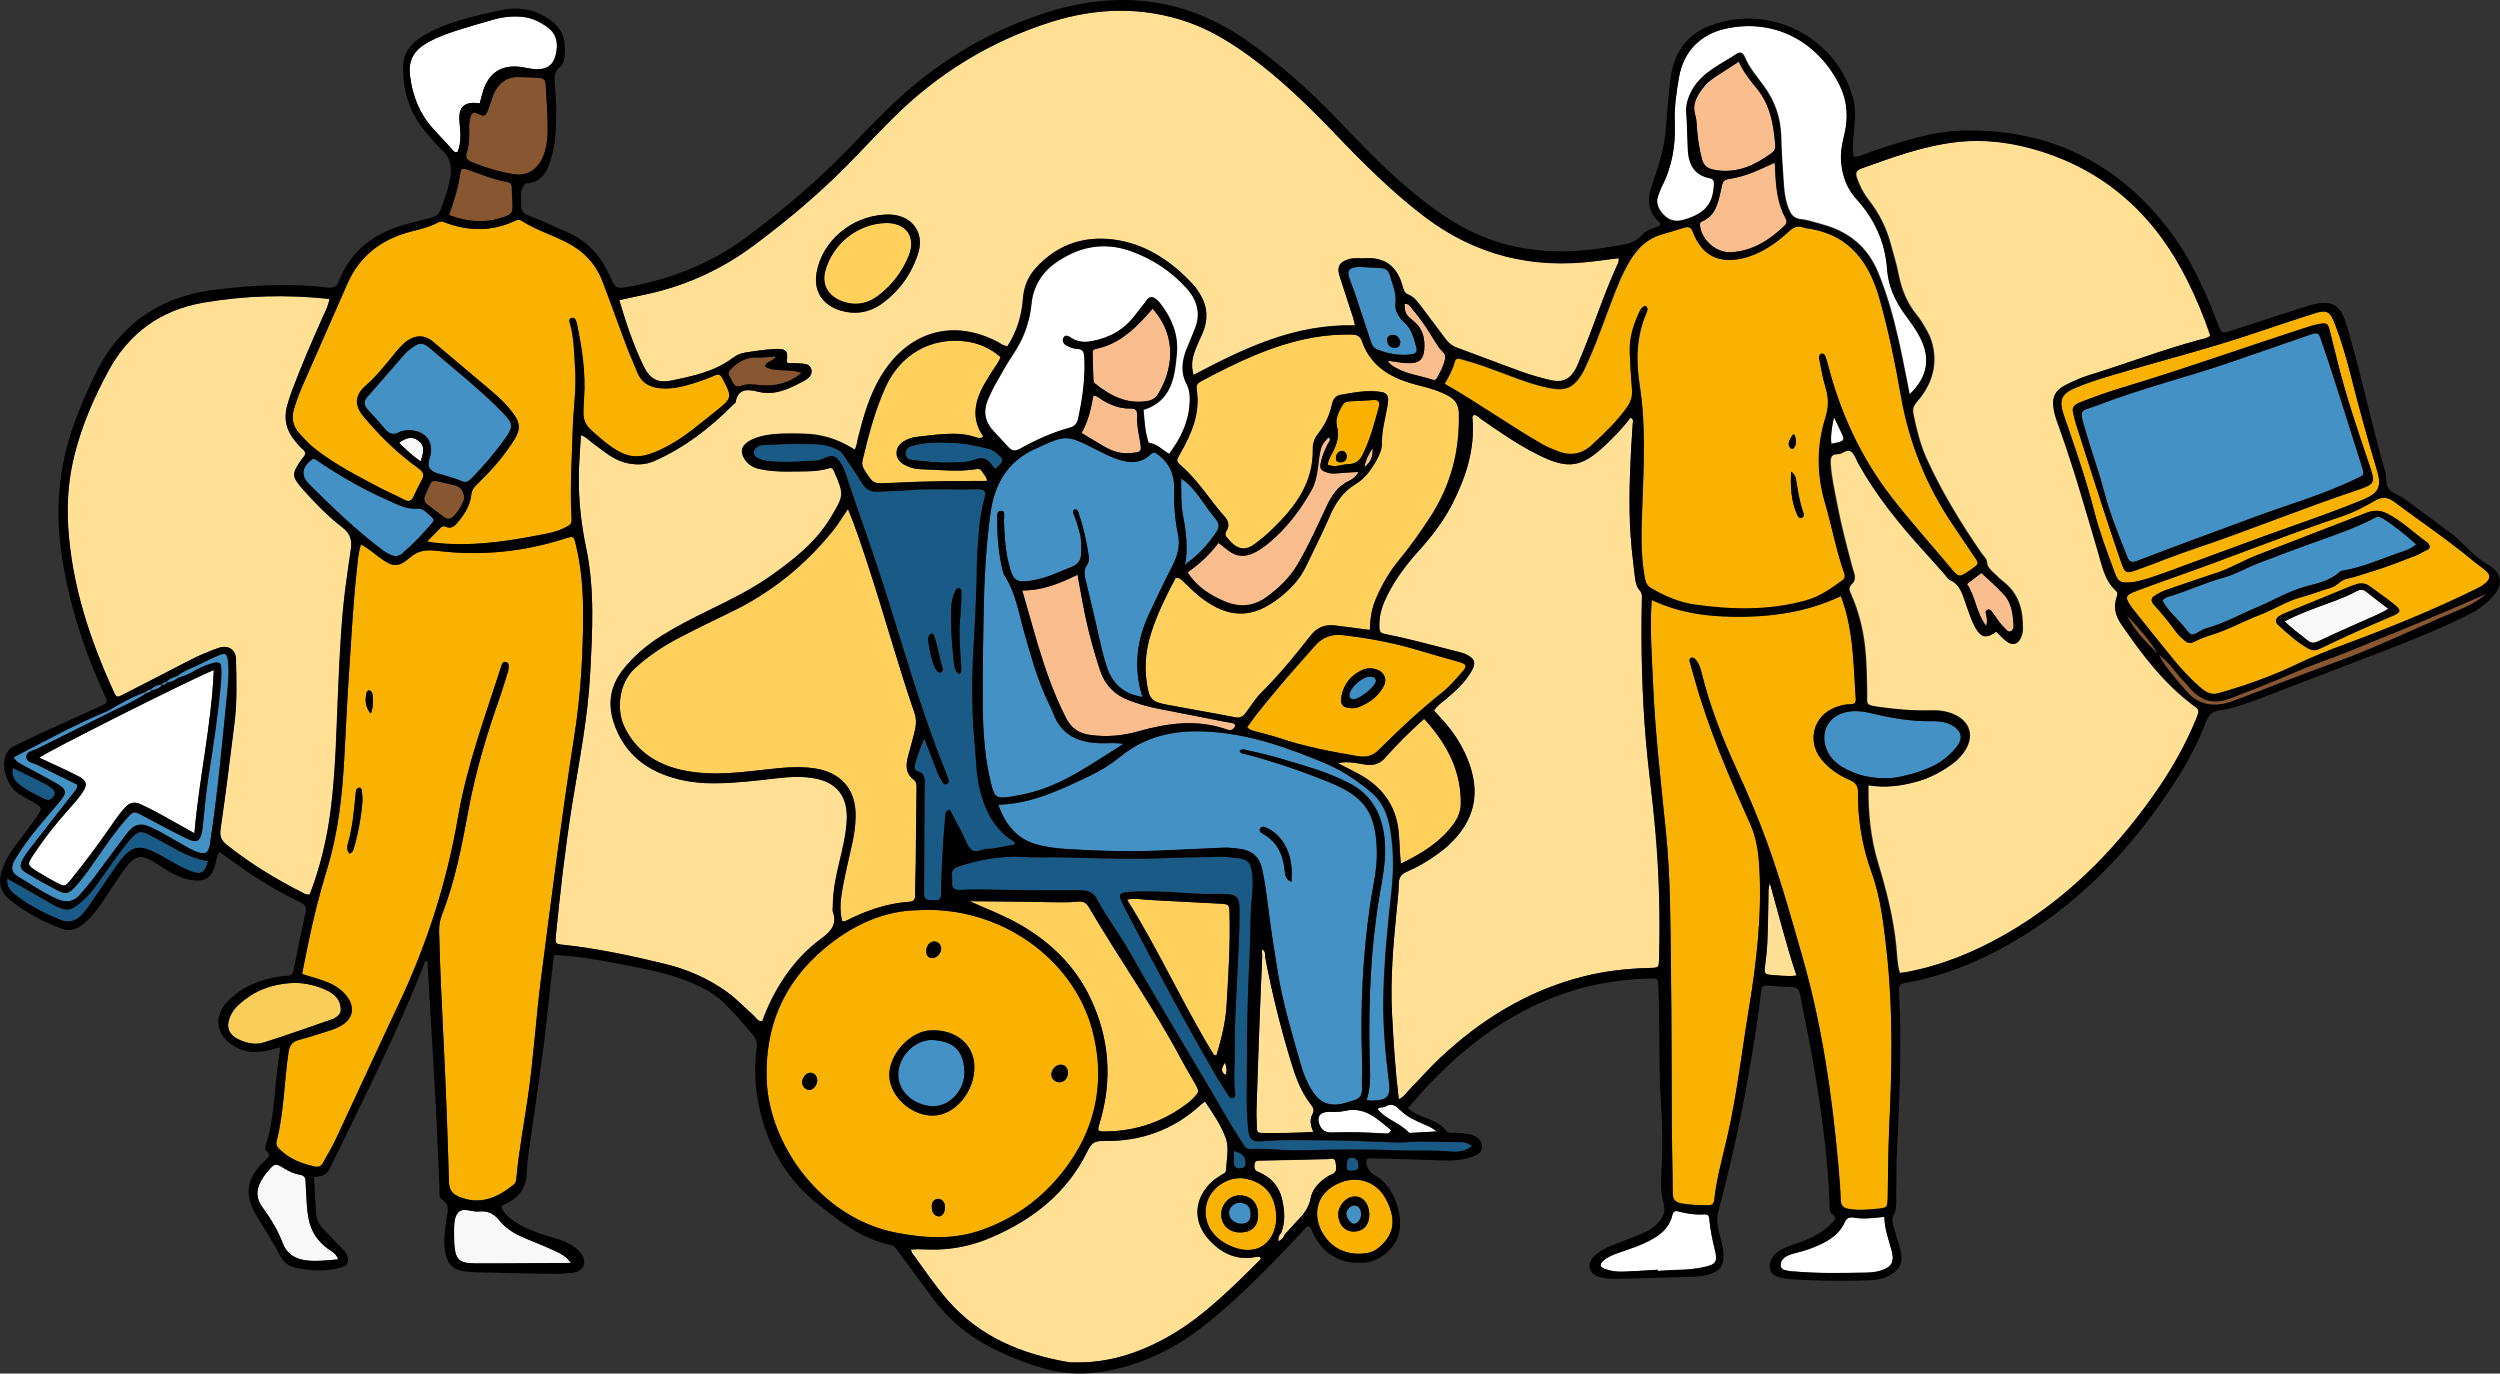 <?xml version="1.0" encoding="utf-8"?>
<!-- Generator: Adobe Illustrator 24.3.2, SVG Export Plug-In . SVG Version: 6.00 Build 0)  -->
<svg version="1.1" id="Ebene_1" xmlns="http://www.w3.org/2000/svg" xmlns:xlink="http://www.w3.org/1999/xlink" x="0px" y="0px"
	 viewBox="0 0 1700 934" style="enable-background:new 0 0 1700 934;" xml:space="preserve">
<rect x="0" y="0" width="1700" height="934" fill="#333333" stroke="none"/>
<style type="text/css">
	.st0{fill:#F9CD5A;}
	.st1{fill:#F8F8F8;}
	.st2{fill:#F9B200;}
	.st3{fill:#895632;}
	.st4{fill:#195A86;}
	.st5{fill:#FABD8E;}
	.st6{fill:#3D8EC4;}
	.st7{fill:#FFD15C;}
	.st8{fill:#FFE094;}
	.st9{fill:#FFFFFF;}
	.st10{fill:#4491C6;}
</style>
<g>
	<path class="st0" d="M199.2,668.4c6.1-0.2,15.1,1.1,23.5,5.3c4,2.1,7.5,4.8,8.6,9.6c1,4.6,0.2,6.7-3.9,9.1
		c-0.2,0.1-0.4,0.3-0.7,0.4c-15.8,5.4-31.5,11.1-47.5,16.1c-5.8,1.8-12,0.3-17.5-2.4c-6-3-8-8.1-5.6-14.4c1.4-3.7,3.7-6.8,6.8-9.5
		C172.3,674.3,183.2,669.2,199.2,668.4z"/>
	<path class="st1" d="M388.2,858.8c-22.8,0.1-44.2,0.4-65.6,0.3c-10.7-0.1-13.1-2.8-13.8-13.6c-0.1-1.8-0.1-3.7-0.1-5.5
		c0.1-5.2-0.5-11.4,2.5-15.2c3.4-4.3,9.6-0.4,14.5-1c6.1-0.7,10.4,1.7,14.1,6.4c5.2,6.5,12.6,9.9,20.2,13c6,2.4,12.1,4.9,18,7.7
		C381.5,852.5,385,854.3,388.2,858.8z"/>
	<path class="st1" d="M230,856.4c-7.8,0.6-15,1.6-22.2,0.6c-7.2-1-12.8-4.4-15.5-11.5c-3.3-8.9-8.3-16.9-13.8-24.5
		c-5.2-7.1-4.1-13.5,0.3-20.2c1-1.5,2.1-3,3.3-4.4c4.8-5.5,5.2-5.6,11.3-1.8c3.4,2.1,6.9,3.6,10.8,4.3c2.4,0.4,3.6,1.7,3.6,4.3
		c0.1,3.7,0.4,7.3,0.6,10.9c0.2,5,0.5,9.9,1.5,14.8c1.7,8.7,6.2,15.3,13.3,20.4C225.6,851,228.6,852.3,230,856.4z"/>
	<g>
		<path class="st2" d="M384,366.2c-28.3,9-57.3,11.9-86.7,8.3c-7.1-0.9-12.8-0.5-18.6,4.6c-8,6.9-11.7,6.4-20.2,0.2
			c-4.2-3-8-6.6-13-9.1c-1.9,5.4-2.1,10.6-2.7,15.7c-2.6,23.4-3.8,46.9-5.4,70.3c-1.4,20.3-2.2,40.7-3.4,61
			c-1.4,24.8-4.2,49.4-11.5,73.4c-5.4,17.5-9.8,35.2-13.4,53.2c-1.2,6.1-2.4,12.2-3.7,18.5c5.4,1.7,10.4,3,15.3,4.8
			c6.5,2.4,12.3,5.8,16.2,11.8c4.3,6.6,2.9,13.3-3.7,17.7c-3.5,2.4-7.5,3.6-11.5,4.9c-6.2,1.9-12.5,4-18.8,5.7
			c-4.4,1.2-6,3.6-6.7,8.2c-3.1,20.1-3,40.7-8.1,60.5c-0.6,2.5,0.3,3.8,1.9,5.4c6.5,6.6,14.7,9.8,23.5,11.8c3,0.7,5,0,6.4-2.8
			c2.6-5.1,5.8-10,8.2-15.2c14.3-30.5,28.3-61.2,42.7-91.7c19.4-40.9,33.1-83.5,40.7-128.1c6-34.7,18.2-67.6,28.9-100.9
			c0.6-1.9,1.2-4.9,3.6-4.3c2.8,0.7,1.8,3.8,1.6,6c-0.1,0.8-0.4,1.5-0.7,2.2c-1.6,5.2-3.1,10.5-5,15.7c-8.9,25.2-16.5,50.7-21.4,77
			c-4.5,24.2-9.1,48.3-18.1,71.3c-1.4,3.6-1.9,7.5-1.8,11.5c0.6,24.6,1.8,49.1,3,73.7c1.6,32.1,2.8,64.3,3.7,96.4
			c0.2,5.9,2.8,8.3,7.7,10.2c14.1,5.4,25.5,0,36.2-8.5c1.6-1.3,1.8-3,2-4.9c1.6-17.7,4.9-35.2,7.5-52.8c4.1-27.9,5.7-56.1,9.4-84.1
			c7.1-54.4,13.8-108.9,22.4-163.1c4.4-27.9,6.1-56.1,6-84.4c0-15.4-1.2-30.8-4.9-45.9C390.1,364.3,390.1,364.3,384,366.2z
			 M246.5,545.1c-0.9,11-2.9,21.8-6,32.3c-0.4,1.3-1,2.4-2.8,3.1c-2.3-2.8-1.5-5.4-0.8-7.8c2.8-10.1,3.8-20.5,4.8-30.9
			c0.1-1.6,0.2-3.1,0.6-4.6c0.1-0.6,1-1.3,1.6-1.5c1.2-0.3,2,0.6,2.2,1.6C246.3,539.9,246.7,542.5,246.5,545.1z M252.1,485.3
			c-4-5-3.9-9.5-2.9-14.1c0.2-1.1,1.3-2,2.2-1.7c0.8,0.2,1.7,1.4,1.8,2.3C253.7,475.9,254.1,480,252.1,485.3z"/>
		<path class="st2" d="M1328,357c-18.3-27-30.1-56.7-35.6-88.8c-3.7-21.7-8.2-43.1-14.1-64.3c-7-24.9-20-43.6-47.5-48.3
			c-1.5-0.3-3.2-0.4-4.6-0.9c-4-1.5-6.6-0.1-9.7,2.7c-9.1,8.3-19.1,15.4-31.5,18.3c-16.2,3.8-27.7-2-33.7-17.6
			c-1.4-3.7-3.1-4.2-6.4-3.1c-5,1.6-10,3-15,4.5c-6.5,1.9-11.8,5.4-16.2,10.5c-5.1,5.8-8.4,12.5-11.5,19.5
			c-8.1,18.7-14,38.3-22.5,56.9c-1.3,2.8-2.5,5.8-4.1,8.4c-5.8,9.2-11.1,11.3-21.8,9.3c-10.6-2.1-20.6-5.9-30.6-9.7
			c-9.6-3.6-19.1-7.2-29-9.8c-2.1-0.5-4.1-1.4-4.9,1.7c-1.4,5.2-4,10-6.9,15c23.1,13.1,44.2,28.3,66.6,41.2
			c3.4,1.9,7.1,3.3,10.7,4.8c8.6,3.4,16.5,1.9,23.2-4.5c8.5-8.1,17.1-16.1,23.9-25.9c2.5-3.7,3.5-7.4,3.1-11.7
			c-0.7-8.3-1.2-16.7-1.5-25c-0.4-9.4,2.1-18.1,6-26.5c1.1-2.3,2-4.8,4.9-5.3c1.8,1.7,0.9,3.2,0.4,4.6c-7,15.9-7.2,32.6-4.6,49.3
			c4.2,26.8,2.8,53.7,1.8,80.6c-0.6,17-1.5,34,1.8,50.9c0.6,3.2,1.7,5.1,4.5,6.7c9.2,5.3,18.8,9.5,29.2,11
			c25.3,3.6,50.5,4.2,75.5-2.7c9.4-2.6,16.9-8,24.6-13.4c1.9-1.4,2.5-2.9,1.7-5.3c-5.4-15.6-8.3-31.9-13-47.6
			c-5.7-19.4-5.9-38.7,0.2-57.9c2.3-7.3,2.3-14,0-21.2c-1.9-6.2-2.9-12.7-4.2-19.1c-0.3-1.3,0.1-2.8,1.5-3.3c1.5-0.5,2.3,0.7,2.8,2
			c0.6,1.7,1.2,3.5,1.6,5.2c8.5,33.1,22.5,63.4,43.5,90.5c12.5,16.2,26.2,31.3,39.2,46.9c6.4,7.7,6.3,7.9,14.7,2.1
			c0.2-0.1,0.4-0.3,0.6-0.5c4.9-3.5,4.9-3.5,1.6-8.3C1337.6,371.3,1332.8,364.1,1328,357z M1219.4,295.3c0.4,0.3,1,0.6,1.1,1
			c0.7,3,1.6,6.1-1.1,8.7c-0.6,0.6-1.5,0.2-2.1-0.3C1215.4,302.5,1216.1,299.5,1219.4,295.3z M1225.4,352c-1.9,1-2.8-0.8-3.4-2.2
			c-3.9-8.9-4.6-18.2-4-29.1c3.2,2.5,3.2,4.7,3.5,6.7c1.2,6.9,2.2,13.8,4.5,20.5C1226.5,349.3,1227.1,351.2,1225.4,352z"/>
		<path class="st2" d="M1272.7,592.9c-6.4-17.7-9.4-35.9-9.2-54.6c0.1-4.4-1.8-6.4-5.7-8.1c-7.5-3.2-14.2-7.8-19.4-14.3
			c-9.7-12.3-5.1-29.3,9.5-34.9c3.4-1.3,7-2.3,10.7-2.2c2.8,0.1,3.6-1.4,3.4-3.9c-0.4-5-0.6-9.9-0.9-14.9c-1-18.3-2.3-36.5-9.2-54.8
			c-20.7,9.8-42.2,13.6-64.4,14c-22.1,0.4-43.7-1.7-64.3-11.4c-1.4,19.4,0.1,37.9,0.9,56.4c1.4,34,5.4,67.8,8.8,101.6
			c3.1,31,3,62.2,3.4,93.3c0.5,36.9,0.4,73.8,0.6,110.6c0.1,13.9,0.6,27.7,0.6,41.6c0,4.2,1.7,6.1,5.7,6.9c6,1.2,11.9,1.2,18,1.3
			c2.9,0.1,4.3-0.9,4.6-3.9c1.6-14.6,5.7-28.7,8.9-43c6.5-28.6,9.8-57.7,14.6-86.6c5.3-32.1,9-64.2,7.1-96.8
			c-0.6-10-2-19.5-6.1-28.9c-14.5-32.5-28.6-65.1-38.1-99.5c-1-3.8-2.2-7.5-3.2-11.3c-0.2-1,0.1-2.2,1.4-2.4
			c0.7-0.1,1.6,0.2,2.1,0.7c2.5,2.5,3.7,5.7,4.5,9c5.6,23,14.2,44.9,24,66.3c7.4,16.2,14.4,32.5,20.5,49.2
			c9.5,26.1,16.9,52.8,24.5,79.4c13,45.7,19.8,92.5,24.1,139.7c0.7,8.1,1.4,16.2,1.7,24.3c0.1,3.9,1.5,5.5,5.3,6.2
			c6.3,1.1,12.5,0.6,18.8,0c7.7-0.7,7.7-0.8,7.9-8.3c0.3-15.7,0.3-31.4,1-47.1c1.8-39,2.7-77.9-1.4-116.8
			C1281.2,630.6,1279.3,611.3,1272.7,592.9z"/>
		<path class="st2" d="M623.8,619c-22.5,0.3-44,9.9-63,25.9c-28,23.5-40.7,53.3-39.4,89.7c1.6,43.2,36.4,93.6,88,103.7
			c20.1,3.9,39.8,5,59.5-2.2c24.1-8.8,43.4-23.9,58.1-44.7c19.5-27.6,24.4-58.7,16-90.5C729.8,651.2,678.9,615.5,623.8,619z
			 M550.8,741.1c-2.5,0.3-5-1.9-5.3-4.6c-0.3-3.1,2.1-6.6,5-7c2.6-0.4,5,1.7,5.2,4.6C556,737.3,553.5,740.8,550.8,741.1z M635,640.2
			c2.6-0.2,4.9,2,5,4.7c0.1,3.2-3.1,6.8-6.2,6.6c-2.9-0.1-3.9-2.1-3.9-4.7C629.8,643.3,632.1,640.4,635,640.2z M637.8,827.1
			c-3.4-0.8-4.1-3.7-4.2-6.6c-0.1-2.8,1.3-4.9,4.2-5.3c3,0,4.9,2.5,4.8,6.1C642.5,824.8,640.3,827.7,637.8,827.1z M634.6,758.6
			c-14.7,0.3-29.2-12.7-29.9-26.7c-0.7-14.6,14.1-30.8,28.5-31.3c16.9-0.5,29,9.6,29.3,24.6C662.9,742.2,649.4,758.3,634.6,758.6z
			 M721,735.9c-2.9,0.3-5.8-2-6.1-4.8c-0.3-3.3,2.6-6.9,5.8-7.1c3.1-0.3,5.3,1.8,5.4,5.2C726.3,732.7,724.1,735.6,721,735.9z"/>
		<path class="st2" d="M485.7,255.4c-4.7,2.1-9.7,3.9-14.7,5.4c-6.7,2.1-13.6,3.7-20.8,3.3c-8-0.4-14-3.5-17.1-11.4
			c-2.1-5.6-4.7-11-6.9-16.7c-5.6-14.9-10.9-29.9-16.6-44.8c-4.7-12.3-13.3-20.9-25.1-26.8c-9.8-4.9-20.4-8.2-29.7-14.2
			c-1.9-1.2-3.3-0.7-5,0.1c-15.3,7.1-30.8,7-46.5,1.3c-1.6-0.6-3.1-1.7-5.2-0.5c-7.8,4.4-16.9,5.4-25.2,8.3
			c-17,6-29.3,16.7-36.6,33.2c-10.4,23.7-20.9,47.3-31.2,71.1c-2.1,4.8-3.8,9.7-5.3,14.7c-1.8,5.9-0.7,11.4,3.4,16.1
			c3.6,4.1,7.4,8.1,11.8,11.5c12.9,10,27.3,17.4,41.6,25c6,3.2,12.3,5.9,18.3,9c3,1.6,4.8,0.8,6.2-2.1c1.8-3.8,3.6-7.6,5.6-11.2
			c2.2-3.8,0.9-5.9-2.4-8.3c-13.9-9.9-26-21.8-37-34.9c-6.5-7.8-6.3-14.6,1.3-21.1c7.4-6.4,13.3-14,19.4-21.5
			c2.8-3.4,5.7-6.9,9.4-9.4c5.5-3.7,11.6-3.5,16.6,0.7c13.2,11.1,26.4,22.2,39.6,33.4c4.6,3.9,9.1,7.9,12.9,12.6
			c7.8,9.6,8.2,13.5,1.3,23.8c-6.7,10-14.8,19-23.4,27.4c-2.1,2-3.6,4-4,7.2c-0.8,7.5-4.9,13.6-9.7,19.3c-2,2.4-4.3,3.9-7.5,2.4
			c-1.8-0.8-2.9-0.2-4.1,1.1c-2.5,2.6-5,5.2-8.7,8.9c2.8,0.5,3.5,0.7,4.2,0.8c23.9,2.9,47.5-0.4,70.9-4.9c5.9-1.1,11.8-2.1,17.4-4.7
			c5.9-2.8,6-2.7,5.6-9.3c-1-19.4,0.4-38.7,0.9-58c0.4-14.1,2.7-28.1,1.6-42.3c-0.7-9.6-0.7-19.3-3.2-28.8c-0.4-1.6-1.6-4.1,0.7-4.7
			c2.7-0.8,3.1,2,3.8,3.9c0.1,0.2,0.1,0.5,0.1,0.8c3.4,16.4,5.8,32.9,4.7,49.8c-1.2,17.1-0.9,17.1,12.4,28.3c0.4,0.3,0.8,0.7,1.2,1
			c15.8,12.7,24,13.2,42.2,3.8c12.5-6.4,22.8-15.7,33.7-24.2c11.4-9,11.4-9.7,4.6-22.4C489.7,254.6,488.5,254.1,485.7,255.4z"/>
		<path class="st2" d="M1690.5,388.2c-2.5-2.3-5.4-4-8-6.2c-17.4-14.6-36.4-27.3-54.6-40.9c-4.3-3.2-8.2-3.4-12.9-0.7
			c-7,4-14.2,7.9-21.9,10.5c-38.2,12.7-75.5,27.8-113.5,41.2c-9.1,3.2-18.2,6.5-27.2,9.9c-7.2,2.7-7.6,4.2-3.1,10.6
			c0.5,0.6,0.9,1.3,1.4,1.9c9.2,11.4,18.2,22.9,27.5,34.2c5.6,6.9,11.6,13.4,18.5,19.2c2.9,2.4,6,4.2,10,3.9
			c2.3-0.6,4.6-1.1,6.8-1.8c16.5-5,32.8-10.8,48.3-18.3c10.8-5.2,22-9.7,33.3-13.8c29.7-11,58.9-22.9,87.4-36.8
			c2.8-1.4,5.7-2.7,8-4.9C1693.5,393.3,1693.6,391,1690.5,388.2z M1626.8,419c-16.6,7-33,14.3-49.2,22.2c-2.9,1.4-5.4,1.4-8.1-0.1
			c-7.6-4.3-13.9-10.1-20.3-15.9c-2.6-2.3-1.8-4.7,1-6.3c1.3-0.8,2.8-1.4,4.2-2c14.5-6,28.9-11.9,43.4-17.8c2.4-1,4.9-1.6,6.3-2.1
			c3.4-0.3,5.3,0.4,7,1.7c5.7,4.1,11.5,8.2,17,12.6C1633,414.9,1632.7,416.5,1626.8,419z M1650.7,373.8c-2.8,1.3-5.5,3.1-8.4,4.2
			c-10,3.7-19.8,7.9-30.1,10.8c-5.4,1.6-10.7,3.6-16.4,4.8c-4.1,0.8-6.6,4.9-10.8,6.1c-6.8,1.9-13.3,4.7-20.1,6.4
			c-9.9,2.6-18.5,8.3-27.9,11.9c-11.2,4.2-21.6,10.2-33.1,13.7c-4.2,1.3-8.4,2.9-12.3,4.9c-2.4,1.2-4.1,0.7-5.7-0.8
			c-2.1-1.9-4.4-3.8-6.1-6.1c-4.7-6.5-9.8-12.7-15.2-18.6c-2.1-2.3-1.8-4.4,0.5-5.9c2.6-1.7,5.5-3.1,8.4-4.2
			c11.6-4.1,23.2-7.9,34.8-11.8c9.2-3.1,17.4-8.2,26.5-11.7c12.4-4.7,24.8-9.5,37.2-14.4c12.3-4.8,24.7-9.5,37-14.3
			c4.9-1.9,9.4-2,14.3,0.4c10.1,5.1,18.1,13.1,27.3,19.7c0.8,0.6,1.2,1.6,1.7,2.3C1652.3,372.7,1651.8,373.3,1650.7,373.8z"/>
		<path class="st2" d="M991.2,449.8c-10.6-2.9-21-6.2-31.6-9.1c-15.3-4.3-31-7.1-46.8-8.9c-8.1-0.9-14.1,1.9-19.3,7.9
			c-7.8,9.1-16,17.9-23.7,27.2c-7.5,9-15.2,17.9-21.8,27.6c2.1,2.2,4.7,2.5,7.2,3.2c4.8,1.4,9.6,2.5,14.3,4
			c17.6,6,35.8,9.4,54.1,12.5c5.6,0.9,9.9-0.3,14.1-4.5c13.7-13.7,27.8-26.9,42.9-38.9c4.9-3.9,9-8.7,13.1-13.4
			C998,452.7,997.6,451.6,991.2,449.8z M940.8,466.8c-4.4,8.3-12.1,12.5-18.9,14.7c-8.7,0.7-11.1-2.1-9.6-8.7
			c1.8-7.9,6.2-13.6,13.6-17c3-1.4,6-1.7,9.1-0.9C941,456.4,943.7,461.4,940.8,466.8z"/>
		<path class="st2" d="M1483.3,385.3c25.8-9.4,51.4-19.1,77.3-28.2c15.5-5.5,31-11,46.2-17.3c11-4.6,12.9-9,9.5-20.2
			c-6.5-21.5-12.5-43.2-17.9-65c-2.9-11.4-6.2-22.7-10.4-33.7c-3.6-9.6-5.7-10.6-15.2-7.5c-12.9,4.2-25.8,8.4-38.7,12.8
			c-32.2,10.9-65.1,19.2-97.7,29c-8.5,2.5-17,5.2-25.2,8.7c-9.5,4-11.2,8.4-8,17.9c7.5,22,15.2,43.9,21,66.5
			c3.6,14,8.7,27.4,13.7,40.9c2.7,7.2,3.8,7.8,13.7,6.6C1460.8,393.9,1472,389.5,1483.3,385.3z M1442.1,381.6
			c-4-11.6-7.9-23.2-11.7-34.9c-6.4-19.6-12.7-39.3-18.9-58.9c-0.8-2.5-1.3-5.1-1.9-7.6c-0.8-3.9,1.9-5.2,4.7-6.3
			c9.5-3.7,19.1-7.2,28.8-10.1c41.3-12.4,81.9-26.9,122.9-40.2c3.7-1.2,7.5-2.4,11.3-3.1c5-0.9,5.7-0.3,7,4.8
			c1.8,7.1,3.5,14.2,5.3,21.3c5.8,23.4,13.6,46.1,21.3,68.9c4.4,13,4.6,13.7-8.3,18c-36.9,12.3-73,27.2-109.9,39.6
			c-13.1,4.4-26,9.6-39,14.4C1445.5,390.3,1445,390.1,1442.1,381.6z"/>
		<path class="st2" d="M912.1,803.9c-19,7.2-19.5,24.8-11.6,36.3c6.1,9,14.9,12.8,25.6,12.3c5.7-0.4,8.9-1.6,12.8-5.2
			c9.6-8.7,10.5-18.8,3.5-32.1C936.2,803.7,923.6,799.5,912.1,803.9z M921.2,837.5c-6.3,0.3-11-4.5-11.1-11.4
			c-0.2-6.1,5.1-12.1,10.7-12.4c5.7-0.3,10,4.4,10.3,11.4C931.5,832.4,927.7,837.1,921.2,837.5z"/>
		<path class="st2" d="M847,801.5c-8.5-1.7-18.4,2.7-23.6,10.6c-4.8,7.2-4.7,17.1,0.1,24.4c4.1,6.2,10,9.8,16.9,12.1
			c13.7,4.5,24.7-2.1,27.2-16.3c0.4-2,0.3-4.2,0.4-5.1C867.4,812.7,860.2,804.1,847,801.5z M844.7,838c-7.7,0.7-13.6-3.9-14.3-11
			c-0.6-7,4.9-13.7,11.5-14.1c7.8-0.4,12.9,4.1,13.4,11.8C855.9,832.8,852.2,837.4,844.7,838z"/>
		<path class="st2" d="M917.1,315.6c4.5-0.1,7.4-2.2,9.3-6c5.3-10.5,8.2-21.9,11.3-33.2c0.7-2.7,0-4.6-3.4-4.4
			c-5.5,0.3-10.9,0.6-16.4,0.9c-1.9,0.1-3.8,0.6-4.8,2.3c-2.8,4.5-5.3,9.9-4,14.6c1.9,6.9-0.1,12.2-2.9,17.8
			c-1.3,2.5-2.9,4.9-3.4,8.4C908.1,318.2,912.5,315.7,917.1,315.6z M912.1,306.6c1.9-0.4,3.3,1.1,3.8,3.2c0,2.7-1.3,4.4-4.1,4.5
			c-1.7,0.1-3.2-0.6-3.3-2.5C908.4,309.3,909.6,307.1,912.1,306.6z"/>
	</g>
	<path class="st3" d="M1467.7,445.1c7.7,5.2,12.3,13.5,18.8,19.8c0.9,0.9,1.7,2,2.5,3c8.5,9.2,16.2,11.3,28.2,6.7
		c15.4-5.9,30.7-11.9,45.8-18.5c10.5-4.6,21.5-8.1,32.1-12.4c31.9-12.9,63.8-25.8,95.3-39.8c-6.3,6-14.2,9.3-21.9,12.6
		c-27.7,11.7-54.7,24.9-83,35c-22.6,8.1-44.9,17.2-67.4,25.5c-11.8,4.3-22.8,3.1-31.4-6.9C1479.8,462,1472.7,454.3,1467.7,445.1
		L1467.7,445.1z"/>
	<g>
		<path class="st3" d="M371.3,60.4c-0.3-5.7,0.1-7.4-6.9-7.6c-3.9-0.1-7.8-0.3-11.7-0.4c-8.4-0.1-13.7,4.2-16.9,11.6
			c-1.4,3.3-2.4,6.9-3.7,10.3c-2,4.9-2.3,5.2-7.1,3c-3.1-1.4-4.5-0.2-5.1,2.5c-0.5,2.3-0.9,4.6-0.8,6.9c0.3,5.8,0.1,11.5-1.6,17
			c-1.1,3.7,0.3,5.2,3.4,6.5c9.2,3.8,18.7,6.6,28.5,8.2c9.3,1.6,16.6-3.4,20.1-12.3c4.1-10.4,2.9-21,2.7-31.7
			C371.8,69.8,371.5,65.1,371.3,60.4z"/>
		<path class="st3" d="M347.9,127.3c-0.1-2.2-1-3.3-3.2-3.6c-9.1-1.4-17.4-5.1-26.1-8.1c-4.6-1.6-5.2-1.3-5.8,3
			c-1.3,9.3-4.2,18.2-7.6,27.7c12.8,4.8,25.1,5.7,37.3,1.3c5.7-2,6.1-3.2,5.8-9.3C348.2,134.6,348,130.9,347.9,127.3z"/>
		<path class="st3" d="M520.2,249.4c0.7-4.1,5.6-3.4,7.3-6.9c-4.8,0.3-8.9,0.8-13,0.7c-6.7-0.2-11.9,2.5-16.7,7
			c-2.2,2.2-3.4,3.8-1.4,6.5c2,2.7,2.3,7.6,7.6,5.7c4.1-1.5,8.2-0.9,12.3-0.5c10.2,1,19.6-0.8,28.7-8.2
			C536.5,250.3,527.7,253.5,520.2,249.4z"/>
		<path class="st3" d="M309.8,330.2c-3.2-0.9-6.6-1.5-9.8-2.3c-6.3-1.5-6.3-1.5-8.9,4.4c-0.6,1.4-1.3,2.8-1.9,4.3
			c-1.1,2.4-0.8,4.6,1.3,6.3c3.9,3,7.8,6,11.8,8.9c1.3,1,2.8,1.3,4.4,0.6c3-1.3,9.1-10.7,9.1-14.4
			C315.2,334.7,313.9,331.3,309.8,330.2z"/>
	</g>
	<path class="st1" d="M286,313.8c-5.8-4.1-10.3-8.3-14.6-12.8c5.7-3.9,9.3-4.2,13.1-1.3C288.3,302.4,288.8,306,286,313.8z"/>
	<path class="st3" d="M1467.7,445.1c-8.1-8.2-16.6-16.1-21.5-26.9C1454,426.7,1461.9,435,1467.7,445.1
		C1467.7,445.1,1467.7,445.1,1467.7,445.1z"/>
	<g>
		<path class="st4" d="M654.5,567.2c1.9,3.7,3.1,8.3,6.1,10.8c3.2,2.7,7.8-1.1,11.9-0.7c1.3,0.1,2.6-0.1,3.9-0.3
			c4.4-0.8,8.8-1.6,13.2-2.5c0.2-0.6,0.3-1.1,0.5-1.7c-1.5-1-3.1-1.9-4.6-3c-11-8.7-16.4-20.5-19.5-33.9c-2.1-9-2.2-18.1-3-27.2
			c-1.8-20.1-2.3-40.2-1.4-60.3c1-20.8,2.5-41.6,2.6-62.5c0-7,0.8-14,1.2-21.1c0.5-9.1,1.9-18.2,4.3-27c0.8-3.1-0.1-4.4-3-4.8
			c-1-0.1-2.1-0.2-3.1-0.2c-15.4,0.6-30.8-0.7-46.2,0.7c-6.8,0.6-13.6,0.6-20.4,1c-5,0.3-8.3-1.6-10.9-5.9
			c-4-6.7-8.6-13.1-12.9-19.6c-1.5-2.3-3.7-3.1-6.2-4.2c-7-3.1-14.3-2.6-21.5-2.8c-8.9-0.2-17.8,0.5-26.6,0.8c-1,0-2.1,0.3-3,0.7
			c-1.7,0.8-3,2.2-3.3,4.1c-0.3,2.2,1.4,3.3,3,4.2c2.1,1.1,4.3,1.7,6.7,1.9c10.7,1.2,21.4,0.3,32.1-0.3c1.8-0.1,3.5-0.5,5.2-1.3
			c6.3-3.2,8.9-2.3,12.7,3.9c2.5,4.1,3.5,8.7,5,13.2c8.4,24.4,17.1,48.8,24.9,73.4c12.7,39.8,24,80,39.4,118.8
			c1.2,2.9,2.3,5.8,3.4,8.8c0.4,1.3,0.2,2.7-1.4,3.2c-1.1,0.4-2.1-0.3-2.6-1.2c-1.2-2-2.4-4.1-3.3-6.2c-2.9-7.3-5.7-14.6-9.2-23.6
			c-3,6.6-4.7,12-6.3,17.5c-0.6,2-0.5,3.9,1.6,4.6c5.9,1.7,5.1,6.4,5.1,10.7c-0.1,24.3-0.2,48.5-0.4,72.8c0,4.5,3,4.3,5.8,4.3
			c2.7,0.1,5.9,0.8,5.9-4c-0.1-7.6,0.2-15.1,0.6-22.7c0.5-9.6,1-19.3,2-28.9c0.2-1.9-0.4-4.9,3.3-6
			C648.8,556.2,651.6,561.7,654.5,567.2z M646.8,413.5c0.2-4.2,1.1-8.3,3-12.1c0.5-0.9,1.2-1.7,2.4-1.5c1.3,0.3,1.6,1.4,1.6,2.4
			c-0.2,5.7-0.2,11.5-0.8,17.2c-1.1,10.7-0.1,21.4,0.5,32.1c0.1,2,0.7,4.1-0.8,6.8c-3.5-1.9-3.6-4.7-4-7.5
			C647.3,438.5,646.3,426.1,646.8,413.5z M639.9,457.1c-1.2,0.5-2-0.2-2.7-1c-0.7-0.8-1.2-1.7-1.6-2.7c-2.5-5.5-3.3-11.5-4.3-17.3
			c-0.3-1.8-0.2-4.2,2.1-5.4c0.5,0.2,1.3,0.3,1.4,0.6c3.1,7.4,3.9,15.5,6.4,23.1C641.4,455.5,641.1,456.7,639.9,457.1z"/>
		<path class="st4" d="M993,776.6c-12.3,0.1-24.5-0.9-36.8,0.2c-2.6,0.2-5.2,0.2-7.8,0.1c-15.9-0.5-31.8-1.4-47.7-1.4
			c-13.8,0-27.7-0.6-41.5,0.6c-7.9,0.7-9.6-1.2-10.3-9.2c-1.5-15.6-0.6-31.3-0.7-47c-0.1-25,0.7-50.1,2-75.1
			c0.5-9.4,0.1-18.8,0.8-28.1c0.6-7.7,1.7-15.6,0.6-23.4c-0.9-6.6-2.8-8.9-9.3-9.6c-4.1-0.4-8.2-1.2-12.5-1
			c-10.7,0.4-21.5,0.2-32.1,0.7c-23.3,1.1-46.5,0.5-69.7-0.2c-11.2-0.4-22.4,0.2-33.6-0.4c-14.4-0.7-28.6,2-42.4,6.5
			c-3.3,1.1-4.9,2.7-4.5,6.2c0.2,1.6,0.3,3.1,0.2,4.7c-0.3,4.3,1.9,5.2,5.8,5c8.1-0.5,16.2-0.4,24.3-0.1c19,0.6,38.1,0.4,57.2,0.4
			c4.9,0,8.7,1.4,11.1,5.9c6.4,12.3,15.1,23.3,21.9,35.3c21.9,39,45.5,77,67.8,115.7c3.1,5.4,6.7,10.6,10,16c1.2,1.9,2.5,3.1,5,3
			c11.2-0.6,22.4,1.3,33.6,0.9c21.9-0.7,43.9-0.9,65.8,0c11.5,0.5,22.9-0.3,34.4,0.7c5.3,0.4,11,1,16.6-3.6
			C998,777,995.6,776.6,993,776.6z M839.7,711.8c0.1,10.2-1.2,20.4,0.1,30.5c0.2,1.4,0.8,3.5-1.2,4.1c-2.2,0.7-3.1-1.3-4.1-2.8
			c-2.4-3.7-4.9-7.4-7.1-11.3c-21.7-37.2-41.9-75.4-61.9-113.6c-6.1-11.7-6-11.9,7-12.5c0.2,0,0.3,0,0.5,0
			c14.8-0.5,28.3,0.7,41.8,1.5c6,0.4,12-0.1,18,0.1c8.5,0.3,10.1,2.5,10.1,10.9c0.1,15.9-1,31.8-1.7,47.7
			C840.5,681.6,839.5,696.7,839.7,711.8z"/>
		<path class="st4" d="M102.3,568.2c-6.7-3.5-8.5-3.2-13.6,2.4c-6.8,7.6-12.3,16.2-18.3,24.4c-3.8,5.3-7.2,10.9-12,15.4
			c-10.6,10.2-13,10.4-25.9,2.9c-9-5.2-18.1-10.3-27.7-15.8c-0.6,5.8,2.4,8.7,5.4,11c9.6,7.3,20.2,12.9,31.4,17.3
			c4.9,1.9,9.3,0.7,13-2.8c2.1-1.9,3.9-4.2,5.5-6.6c6.3-9,12.3-18.2,18.6-27.1c10.4-14.8,15.1-16.2,31.8-6.8
			c6.4,3.6,12.6,7.5,19.4,10.1c6.8,2.6,9.6,0.6,11.3-7c-7-1-13.4-3.7-19.7-6.9C115.1,575.3,108.8,571.6,102.3,568.2z"/>
		<path class="st4" d="M620.9,312.9c8.5,0.8,17.1,1.9,25.7,1.6c5.7-0.2,11.4,0.1,16.9-2.2c3.7-1.6,7.8-0.7,10.4,3.1
			c0.9,1.3,1.5,2.7,3.2,3.3c6.1-5.8,6.1-5.8,0.1-10.9c-1.6-1.4-3.3-2.2-5.4-2.7c-8.4-2.1-16.7-3.8-25.4-4
			c-8.9-0.2-17.7-0.5-26.4,2.2c-2.8,0.9-4.6,2.6-4.2,5.7C616.1,311.9,618.3,312.7,620.9,312.9z"/>
		<path class="st4" d="M31.3,543.7c2.3,1,4-0.4,5.3-2.2c1.5-2.2,0.6-4-1.2-5.4c-1.6-1.2-3.4-2.5-5.2-3.4
			c-6.9-3.5-13.9-6.8-21.5-10.5c-0.5,4.6,0.6,8,3.2,10.2C17.6,537.3,24.4,540.5,31.3,543.7z"/>
		<path class="st4" d="M839,782.6c0,3.1,0.1,5.4,0,7.7c-0.1,3.4,1.5,4.6,4.8,4.1c3.4-0.4,3.3-2.8,3-5.1
			C846.4,785.3,843.4,784,839,782.6z"/>
		<path class="st4" d="M919.4,787.3c-4.1,0-3.1,3.1-3.5,5.5c-0.6,3.1,1.2,3.5,3.6,3.2c2.4,0,4.6-0.3,4.3-3.7
			C923.5,789.5,922.9,787.3,919.4,787.3z"/>
	</g>
	<g>
		<path class="st5" d="M838.1,491.7c-1.5-0.4-3.1-0.5-4.6-0.8c-15.6-3.1-31.3-6.2-46.9-9.2c-6.4-1.2-12.7-3.2-18.8-5.5
			c-9.9-3.7-16.5-10.5-19.8-20.7c-3.9-11.7-7.2-23.5-9.7-35.5c-2-9.4-3.6-18.8-5.5-29.2c-12.2,6-24.2,10.8-37.6,10.7
			c3.6,12.6,6.9,24.6,10.5,36.6c5.2,17.3,11.1,34.3,19.4,50.4c3.6,6.9,8.9,10.3,16.5,11.3c11.1,1.5,22,0.6,32.6-2.5
			c19.7-5.6,39.4-8.3,59.4-1.5c1.4,0.5,3.1,1.2,4.5,0.2c0.8-0.6,1.7-1.4,1.9-2.3C840.2,492.6,839.1,491.9,838.1,491.7z"/>
		<path class="st5" d="M903,321.4c-5.1-1.5-5.8-2.6-4.6-7.8c0.9-4.1,2.7-7.9,4.5-11.7c0.6-1.4,2.7-2.8,0.7-4.7
			c-4.5,4.5-5.3,6.4-6.3,12.9c-1.2,8-1.4,16.2-5.5,23.4c-7.5,13.3-16.6,25.3-28.4,35.2c-3.2,2.7-6.6,5.1-10.3,7
			c-6.2,3.1-12,2.9-17.6-1.4c-2.2-1.7-4.4-3.4-6.8-5.3c-6.1,8.2-13.2,14.6-21.1,20.1c6.4,9.9,15.4,15.6,25.4,19.8
			c9.8,4.1,19.3,3.5,28.2-2.9c8.6-6.2,16-13.3,21.4-22.5c7.5-12.9,13.5-26.5,19.9-39.9c3.3-7,7.4-13.1,14.7-16.6
			c2.5-1.2,4.8-2.7,6.8-6.2c-4.3,0.2-7.6,0.4-10.8,0.6C909.7,321.7,906.4,322.3,903,321.4z"/>
		<path class="st5" d="M1165.3,115.4c15.2,3,27.6-2.7,39.4-11.3c1.8-1.3,2.7-3.1,2.5-5.4c-1.2-13.7-3.3-27-12.3-38.2
			c-4.6-5.7-9.3-11.3-12.5-18.6c-6,3.9-11.2,7.3-16.5,10.7c-4.2,2.7-7.7,6.3-10.3,10.6c-2.8,4.6-4.6,9.1-2.9,14.8
			c1.2,3.9,1,8.3,1.5,12.4c0.6,6,1.6,11.9,3.1,17.7C1158.3,112.3,1160.7,114.5,1165.3,115.4z"/>
		<path class="st5" d="M1207.3,120.2c-0.2-2.9-0.3-5.7-0.5-9.5c-3.6,1.6-6.4,2.9-9.3,4.2c-6.2,2.8-12.5,5.2-19.3,6.4
			c-6.6,1.1-6.5,1.1-8,7.7c-1.9,8.7-3.4,17.7-13.1,21.7c-1.4,0.6-1.4,1.9-1.2,3.3c1.3,9.5,11.1,18.1,21.1,17.6
			c14.5-0.8,26.1-8.1,36.3-18c1.7-1.7,1.9-3.2,0.6-5.5C1209.2,139.5,1207.9,129.9,1207.3,120.2z"/>
		<path class="st5" d="M744.7,260.9c10.5,8.4,21.9,14.3,36,11.7c3-0.5,5.2-2.1,6.8-4.8c9.1-14.8,14.1-37.9-3.8-57.9
			c-10.7,12.4-21.8,24-38.8,27.4c-1,0.2-2.1,0.9-2,2.1c0.1,6.5,0.3,13.1,0.6,19.6C743.6,259.6,744.2,260.4,744.7,260.9z"/>
		<path class="st5" d="M768.8,308.1c7.3-0.7,7.6-0.7,6.4-7.8c-1-5.9-2.3-11.8-2-17.8c0.2-4-1.5-4.8-5-4.7
			c-6.7,0.1-12.7-2.3-18.4-5.6c-1.9-1.1-3.5-3-6.4-3.2c-1.5,8.8-3.4,17.3-8,25.4c5.7,3.4,10.5,6.4,15.5,9.3
			C756.5,306.9,762.3,308.8,768.8,308.1z"/>
		<path class="st5" d="M1362.9,404.5c-4.8-5.3-10.4-10-15.5-14.9c-3.4,2.6-6.5,5-9.8,7.5c5.8,8.5,6.1,19.3,13,28.6
			c1.1-3.4,0.5-5.4,0.1-7.4c-0.3-1.3-0.8-2.7,0.6-3.5c1.9-1,2.9,0.6,3.8,1.8c2.8,3.8,5.2,7.8,8.7,11c0.9,0.9,1.8,2.2,3.3,1.8
			c1.6-0.5,2.4-2.2,2.3-3.7C1368.9,418.1,1368.2,410.4,1362.9,404.5z"/>
		<path class="st5" d="M972.8,227.4c-3.6-6.1-7.8-11.7-12.3-17.1c-1.4-1.7-2.6-4.1-5.5-3.7c0.4,5.9,0.6,7.3,5.6,11.2
			c5.9,4.6,8.1,10.3,8,17.6c-0.1,8.5-2.7,11.9-11.4,11.6c-4.4-0.1-8.7-1.1-13.6-1.7c1.8,3,4,3.9,6,5.1c7.6,4.3,16.4,5.1,24.5,7.9
			c1.1,0.4,2.2,0.1,2.8-0.8c2.5-4.3,4.9-8.7,5.8-13.6c0.7-3.7-2.8-5.3-4.4-7.8C976.5,233.2,974.6,230.4,972.8,227.4z"/>
		<path class="st5" d="M927.8,317.7c4.9-3.7,5.9-8.1,5.6-13.1C931.1,308.4,928.7,312.2,927.8,317.7z"/>
	</g>
	<path class="st6" d="M776.3,472c0.2,0.4,0.8,0.9,0.7,1.2c-0.4,1-1.1,0.7-1.8,0.3C775.5,473,775.9,472.5,776.3,472z"/>
	<path class="st6" d="M807.1,382.9c-0.3,0.4-0.8,1.1-0.9,1c-1.1-0.6-0.4-1.2,0.1-1.8C806.5,382.4,806.8,382.6,807.1,382.9z"/>
	<g>
		<path class="st7" d="M935.5,407.2c4-9.5,9.1-18.3,15.6-26.2c7.7-9.3,14.6-19.1,21.2-29.2c14.2-21.7,20.4-45.5,19.6-71.4
			c-0.2-5.3-2.4-8.7-7-11.2c-6.3-3.4-13-5.4-19.9-7.1c-17.5-4.3-32.6-11.7-39-30.2c-1.3-3.6-3.7-4.5-7.2-4.5
			c-8.7-0.1-17.2,0.5-25.8,2c-27.5,4.8-52.1,16.8-76.4,29.8c-2.4,1.3-3.4,2.6-3,5.5c2.5,15.9-3.4,29.8-10.9,43.1
			c-3.1,5.4-3.6,5.4,1,9.4c11.3,9.9,19,22.9,28.9,34c2.4,2.7,3.5,5.8,1.5,9.3c-0.7,1.3-1.6,2.7-0.4,4.3c5,6.4,10.7,11.4,19.1,5.3
			c4.2-3.1,8.3-6.4,12-10.1c15.6-15,28.3-31.6,27.8-54.8c-0.1-3.6,1.2-7.2,3.5-10.2c4.6-5.8,7.8-12.3,9.4-19.6
			c0.6-3.1,2.2-6.3,5.7-6.9c9.3-1.6,18.5-3.6,28-2c3.1,0.5,4.7,2.2,4.6,5.3c0,1.8-0.3,3.6-0.7,5.4c-1.6,8.2-3.7,16.3-3.6,24.7
			c0,4-1.8,7.6-3.7,11.1c-3.6,6.5-7.9,12.4-14.4,16.3c-8.4,5.1-13.5,12.7-17.3,21.6c-4.9,11.5-10.7,22.7-16.1,34
			c-4.1,8.7-10.5,15.6-18,21.4c-17.9,14.1-34.5,15.1-54.7-1c-3.7-2.9-6.9-6.4-10.4-9.6c-1.5-1.4-2.7-3.1-5.6-2.8
			c-6.3,11.8-12.3,24-16.5,36.9c-3.6,11.1-4.9,22.3-3.2,34c1.7,11.4,2.9,13.3,14,15.4c15.4,2.9,30.8,5.5,46.2,8.5
			c3.5,0.7,5.4-0.6,7.3-3.1c3.4-4.6,6.5-9.6,10.5-13.7c12.1-12,22.9-25.1,33.3-38.5c4.5-5.9,10-8,17.1-7.1c7.5,1,15,1.9,23.4,3
			C931.7,420.8,932.7,413.8,935.5,407.2z"/>
		<path class="st7" d="M621.3,530.1c-5.5-4.1-5.4-9.7-3.8-15.6c1.6-6.1,3.3-12.1,4.8-18.2c0.9-3.8,0.9-7.7-0.4-11.6
			c-11.6-33.6-20.8-67.9-32-101.6c-4-12.1-7.9-24.3-13.2-37c-4,5.8-6.9,10.7-10.5,15.1c-18.9,23.3-41.7,41.7-68.7,54.8
			c-11.8,5.7-23.5,11.4-35.1,17.4c-11.2,5.8-21.6,12.7-30.9,21.3c-10.9,10.2-12.2,28.2-7,39.2c4.4,9.3,10.7,16.6,19.5,22
			c9.6,5.9,20.2,8.4,31.2,9.5c14.7,1.4,29.2-0.3,43.8-1.9c11.4-1.3,22.9-2.7,34.4-1.1c18.6,2.6,28.9,14.6,28.5,33.2
			c-0.1,6.5-1.2,13-2.6,19.4c-2.1,9.2-4.3,18.3-6,27.6c-1.5,7.9-2.6,15.9-0.5,23.8c0.9,0.1,1.5,0.3,1.9,0.1
			c13.8-7.1,28.3-12.3,43.9-13.3c3-0.2,3.9-1.7,3.9-4.6c-0.1-6.5,0.3-13.1,0.3-19.6c0.2-17.5,0.4-35,0.6-52.5
			C623.4,534.1,623.6,531.8,621.3,530.1z"/>
		<path class="st7" d="M803.7,721.3c-19.1-36.1-42.8-69.3-63.3-104.4c-1.9-3.2-4-4.2-7.6-3.8c-5.4,0.6-10.9,0.5-16.4,0.4
			c-19-0.4-38.1-0.5-57.2-0.7c11.1,5,22,9.1,32.3,14.8c21.8,12,39.3,28.7,50,51.3c12.9,27.2,15,55.6,6.2,84.7
			c-1.7,5.6-1.6,5.9,4,5.8c21.1-0.2,40-6.8,56.6-19.8c1-0.8,2-1.7,2.9-2.7c4.4-4.5,4.4-4.5,1.4-10
			C809.8,731.7,806.6,726.6,803.7,721.3z"/>
		<path class="st7" d="M602.2,263.4c-7.1,15.8-11.5,32.5-15.5,49.3c-0.7,2.8-0.1,5,1.4,7.3c5.9,9.1,5.8,9.1,16.7,8.5
			c1.6-0.1,3.1-0.1,4.7-0.2c20.6-1.1,41.1-1.1,61.8-1.2c-0.1-2.8-2.3-4.3-3.3-6.3c-0.8-1.5-1.9-2.1-3.8-1.8
			c-12.7,2.2-25.5,0.4-38.2,0.1c-3.7-0.1-7.2-1.1-10.5-2.8c-3.2-1.7-5.6-4.2-5.7-7.9c-0.1-4.1,2.3-6.9,5.7-8.7
			c2.5-1.4,5.3-2.3,8.2-2.6c5.7-0.6,11.4-1.4,17.2-1.8c7.6-0.5,15.2-0.6,22.5,2c1.7,0.6,3.5,1.3,5.4-0.4
			c-7.6-10.9-6.4-22.1-0.6-33.2c1.9-3.7,4.2-7.2,6.4-10.8c2-3.3,4.7-6.3,6.1-10c-6.6-5.8-14.6-9.4-23.1-10.6
			C633.7,228.9,612.4,240.7,602.2,263.4z"/>
		<path class="st7" d="M968.4,488.8c-9.8,8.8-18.5,17.5-26.6,26.6c-3.7,4.2-8,5.3-13.3,4.5c-5.8-0.8-11.6-2.5-18.8-1
			c5.3,2.7,9.6,4.9,13.9,7.2c16,8.6,25.8,21.4,27.6,40c0.6,6.7,0.7,13.5,1.4,21.2c14.2-6.9,27-14.6,36.1-27.3
			c2.8-3.9,4.6-8.4,4.7-13.1C993.8,523.9,983.7,505.4,968.4,488.8z"/>
		<path class="st7" d="M571.4,204.3c9.3,3.9,17.9,2.7,25.8-3.3c9.3-7.1,16.3-16.2,20.7-27c5.4-13.2-2-23-16.2-22.4
			c-18.8,0.8-35.5,14.2-40.5,32.5C558.7,193.1,562.9,200.8,571.4,204.3z"/>
		<path class="st7" d="M828.8,614.5c-15.9-0.8-31.8-1.7-47.8-2.5c-4.6-0.3-9.2-1.5-14.7-0.2c21.5,34.3,37.9,70.9,58.7,105
			c0.4,0.6,0.8,1.2,2.2,0.7c3.2-10.7,6.1-21.9,6.8-33.4c1.2-20.6,2.6-41.2,2-61.9C835.9,614.8,835.9,614.8,828.8,614.5z"/>
	</g>
	<g>
		<path class="st8" d="M1202.6,609.2c-0.2,10.7-0.3,21.4-0.8,32.1c-0.2,5.7-1.1,11.4-1.7,17.1c-0.3,2.4,0,4.2,2.9,4.4
			c5.9,0.4,11.7,1.4,18.7,0.6c-6.9-21-12.2-41.6-18.1-62.9C1202.3,604,1202.6,606.6,1202.6,609.2z"/>
		<path class="st8" d="M854.4,755c-0.1,4.2,0.2,8.3,0.3,12.5c0,1.8,0.8,2.9,2.8,2.9c11.7,0.1,23.4,0,35.5-0.7
			c-1.7-4.2-2.6-8.2-0.6-11.8c1.6-2.8,0.7-4.6-1-6.8c-6.9-8.8-10.5-19-13.7-29.6c-7.1-23.5-13-47.2-17.5-71.3
			c0.1-1.9,0.2-3.8-2.2-4.6c0.1,1.6,0.2,3.1,0.3,4.7c-0.6,14.6-1.2,29.2-1.8,43.8C855.8,714.3,855.1,734.6,854.4,755z"/>
		<path class="st8" d="M953.9,194.7c0.6,2.2,1.1,4.5,3.8,5.5c4.3,1.7,6.8,5.6,9.5,9.1c5.4,7.1,10.7,14.2,16,21.3
			c1.9,2.5,4.2,4.5,7.3,5.6c14.7,5.4,29.3,11.1,44.1,16.4c6.6,2.4,13.4,4.4,20.3,5.9c7.9,1.8,13-0.9,16.8-8.1
			c1.2-2.3,2.1-4.8,3.1-7.2c9-21.4,15.9-43.7,25.8-64.9c0.3-0.6,0.1-1.5,0.2-2.9c-5.4,0.7-10.5,1.3-15.6,2
			c-43,5.6-81.9-3.9-116.7-30.4c-21.7-16.6-41-35.7-59.8-55.4c-18.7-19.5-37.9-38.3-59.8-54.2C836,28.3,822.6,20.2,807.7,15
			c-30.8-10.7-62-9.8-92.6-0.2c-41.6,13.1-77.9,35.4-108.8,66.4c-7.6,7.6-15.1,15.3-22.4,23.1c-22,23.3-46.2,44-71.9,63
			c-22.9,16.9-48.2,28.1-76.2,33.6c-4.8,0.9-9.5,2.1-14.7,3.2c4.6,15.7,9.6,30.5,16.4,44.6c4.3,8.8,9.5,12,18.9,10.1
			c14.7-3,29.6-6.1,42-15.5c2.5-1.9,5.6-3.2,8.6-3.6c6.7-1.1,13.5-2.1,20.2-2.4c7.6-0.4,8.9,1.5,7.7,9.1c2.2,1.1,4.6,0.3,6.8,0.6
			c3.7,0.5,8.8-0.5,10,4.3c1.1,4.5-3.4,6.9-6.7,8.6c-9.3,4.8-18.5,9.2-29.8,6.4c-5.5-1.4-13.4-2.8-14.9,6.9
			c-0.1,0.9-1.3,1.6-2.1,2.3c-15.6,15.7-32.9,29-53.3,38c-5.7,2.5-11.5,2.8-17.6,1.6c-9.8-1.8-16.7-8.4-24.3-13.8
			c-2.4-1.7-4.3-4.3-8-5.4c-0.5,9.2-1.3,17.8-1.4,26.4c-0.3,17,1.5,33.8,5,50.5c5.9,28.1,4.2,56.7,2.7,85.2
			c-1.6,30.1-7.5,59.6-12.3,89.3c-4.7,29.4-8.1,59-11,88.7c-0.6,5.9-0.4,5.9,5.3,6.5c23.2,2.5,45.9,7.4,68.6,12.9
			c14.6,3.6,28.3,9.3,40.7,17.9c7.3,5.1,13.5,11.6,20.1,17.5c1.6,1.4,2.7,4.1,5.6,3.4c7.4-20.6,20.6-41.8,40-56
			c6.7-4.9,11.1-9.8,7.9-18.5c-0.3-0.9,0-2.1,0-3.1c0-10.6,2.2-20.8,4.6-31c2.2-9.2,4.4-18.3,4.9-27.8c0.9-16.9-7.3-26.7-24-29
			c-7.6-1-15.2-0.6-22.7,0.2c-14.3,1.6-28.6,3.5-43,3.5c-11.1,0-21.9-1.4-32.4-5c-17.6-6.1-30-17.7-36.1-35.5
			c-4.6-13.4-2.7-25.7,6.2-36.9c7.3-9.1,16-16.5,25.8-22.7c10.4-6.5,21.4-12.1,32.4-17.5c14.3-7,28.7-14,41.8-23.2
			c15.8-11.2,31.1-23,41.3-40.2c8.6-14.5,8.9-15.1,2.5-30.1c-0.3-0.7-0.6-1.5-1-2.1c-0.6-0.9-1.3-1.5-2.6-1.1
			c-9.1,2.9-18.6,2.1-28,2.3c-6.5,0.1-13.1-0.3-19.5-1.7c-4.3-0.9-7.8-3-10.2-6.7c-3.1-4.9-2.2-8.9,2.7-12c2.9-1.8,6.1-2.9,9.4-3.7
			c9-2.1,18.2-1.7,27.3-1.6c12.9,0.1,24.7,3.8,35.5,10.9c1.5-2.6,1.6-5.5,2.3-8.2c3.7-14.5,7.7-28.8,15.5-41.7
			c18.3-30.4,48.8-39.5,79.4-23.4c2,1.1,3.9,2.7,6.7,2.9c6.3-9.7,9.7-20.7,10.5-32.2c0.6-8,3.3-14.8,8.5-20.6
			c15.5-17.4,35.5-23.1,57.5-19c19.7,3.7,36,15.1,49.6,29.8c2.1,2.3,3.9,4.9,5.4,7.7c3.2,5.6,4.4,11.5,3.3,18.1
			c-1,5.8-3.9,10.8-6.1,16c-2.5,6.1-4.6,12.1-2.2,19.8c34.4-18.2,69.1-34.9,109.8-33.7c-0.6-2.5-0.8-3.8-1.2-5
			c-3-9.5-6.1-18.9-9.2-28.3c-2.1-6.5-0.3-9.8,6.3-11.8c3.6-1.1,7.3-0.3,10.9-0.6C942.6,174.6,950.3,181.8,953.9,194.7z
			 M624.3,172.4c-4.5,14-12.8,25.7-24.9,34.3c-9.2,6.5-19.4,7.6-29.9,3.8c-11.2-4.1-16.4-13.8-14.2-25.4c4-21.1,23.2-37.7,46.4-39.1
			c0.6,0,2.5-0.2,4.3,0C620.6,147.1,628.7,158.5,624.3,172.4z"/>
		<path class="st8" d="M1404.9,261.7c5.1-2.6,10.4-5,15.9-6.7c25.2-7.7,49.9-17.3,75.4-24.1c2.4-0.6,5.1-0.9,7.2-2.9
			c-4.3-13-9.5-25.2-15.4-37.2c-21.2-42.8-53.2-73.3-99.3-87.9c-18.9-6-38.2-8.7-58-6.4c-22.5,2.6-43.7,10.4-64.8,18
			c-3.7,1.3-4.2,3.3-3,6.5c1.9,5.5,4.5,10.6,8.1,15.1c7,9,12,19,14.9,30c1.8,6.8,4,13.6,5.3,20.5c2,10.2,5.7,19.4,12.4,27.6
			c2.8,3.4,5,7.3,7.2,11.2c2.2,3.9,3.5,8.1,4.2,12.6c2.1,13.7-2.7,25.3-11.4,35.3c-2.4,2.7-3,5-2.3,8.4c2.1,10.3,4.6,20.4,8.9,30
			c10.3,22.7,23.2,43.8,37.3,64.3c1.3,1.9,3.6,3.8,3.7,5.8c0.2,3.7,2.5,5.6,4.7,7.7c2.4,2.4,4.9,4.7,7.6,6.8
			c10,8.3,12.4,19.5,12.2,31.7c0,1.8-0.5,3.7-1.2,5.3c-1.9,4.6-5.4,5.7-9.3,2.9c-2.7-2-4.9-4.6-7.4-6.9c-6.6,5-10.2,4.3-14.2-2.8
			c-2.8-5-4.4-10.6-6.4-16c-2.3-6.2-3.6-13.1-10.8-16.2c-1.3-0.6-2.2-2.2-3.2-3.4c-4.7-5.3-9.4-10.6-14.1-15.8
			c-17-18.6-32.8-38-45-60.1c-1.5-2.7-2.5-6.2-4.8-8c-3-2.4-6,1.8-9.3,1.7c-4.8-0.1-5.2,2.8-5,6.7c0.6,9.4,2.8,18.6,4.5,27.8
			c2.8,14.4,6.5,28.5,10.3,42.7c1,3.6,3.3,7.7-0.3,11.1c-2.8,2.6-1.6,4.9-0.4,7.6c4.9,11.1,7.8,22.7,9.2,34.7
			c1.2,10.7,1.3,21.4,1.5,32.1c0.1,7.5-1.5,7.9,7.8,9.2c11.9,1.7,23.9,2.7,35.9,2.4c3.7-0.1,7.3,0.1,10.9,1.1
			c16,4.3,20.1,17.4,9.3,29.8c-1.4,1.6-2.9,3.1-4.5,4.4c-7.5,5.7-15.7,10.2-24.9,12.9c-10.9,3.1-21.9,4.6-33.6,2.6
			c-0.3,18.5,1.4,36.2,6.6,53.2c5.6,18.6,10.4,37.2,12.3,56.6c0.6,5.9,0.6,11.9,2.4,17.9c1.5-0.2,2.8-0.2,4.1-0.5
			c23.9-4.4,46.1-13.5,67.2-25.4c40.8-23.2,73.2-55.4,100.3-93.3c12.3-17.3,22.9-35.6,30.9-55.4c1.2-3,1.5-4.8-1.6-7.2
			c-20.4-15.2-35.6-35.2-49.8-56c-3.7-5.4-5.2-11.4-2.9-17.9c0.5-1.5,1-3.1-0.4-4.4c-7.9-7.1-9.6-17.2-12.3-26.6
			c-8.3-28.1-16.3-56.2-26.1-83.8c-1.5-4.2-3-8.3-3.9-12.7C1395.4,270.5,1397.5,265.4,1404.9,261.7z"/>
		<path class="st8" d="M1119.2,504c-2.7-31.8-3.4-63.7-2.8-95.6c0-2.4,0.4-4.8-1.3-6.7c-2.6-2.9-3.1-6.6-3.5-10.2
			c-1.4-11.9-2.8-23.9-3.3-35.9c-0.8-22.5,0.4-45,1.9-67.4c0.1-1.3,1-3-1.5-4.2c-4.8,6.4-10.4,12.2-16.2,17.8
			c-17.2,16.5-26.2,17.8-47.7,6.9c-13.3-6.8-25.6-15.3-37.8-23.8c-1.6-1.1-3-2.8-4.7-2.8c-1.4,0.9-1.2,1.8-1.1,2.5
			c1.8,20.5-4.2,39.3-13.3,57.3c-6,12-14.2,22.6-23.1,32.5c-8.3,9.2-15.7,18.9-21.3,30c-3.1,6.1-5.4,12.5-5.6,19.4
			c-0.1,6.4,0,6.6,6,7.8c16.1,3.2,32,7.8,47.9,11.7c2,0.5,4.1,1.1,5.9,2.1c5.2,2.7,5.9,5.6,3,10.7c-4.4,7.9-11.1,13.8-17.9,19.6
			c-2.7,2.3-5.8,4.2-7.7,7.5c2.1,2.3,3.8,4.2,5.5,6.1c7.1,7.8,12.9,16.5,17,26.2c9.6,23.2,5.7,42.7-13.7,60.2
			c-2.1,1.9-4.5,3.6-6.8,5.3c-6.4,4.6-13.1,8.6-20.4,11.7c-3.9,1.7-5.5,3.9-5.6,8.2c-0.1,6.3-0.8,12.5-1.5,18.7
			c-2.3,23.2-4.3,46.4-3.1,69.7c1,19.2,2.2,38.5,4.6,58.2c3.2-1.4,4.6-3.7,6.3-5.5c7.3-7.5,14.2-15.5,21.8-22.6
			c27.7-26,59.2-45.5,96.3-55.1c15.3-4,30.8-5.7,46.6-6.1c5.8-0.2,5.8-0.3,6-5.6c0.9-30.1,0-60.1-2.8-90.1
			C1123.7,543,1120.8,523.5,1119.2,504z"/>
		<path class="st8" d="M233.1,359c-9.7-7.5-18.4-16.3-26.6-25.5c-8.6-9.7-8.5-11.1-1.1-21.6c0.1-0.2,0.3-0.4,0.5-0.6
			c1.9-2,2.3-3.8-0.2-5.8c-1.8-1.5-3.3-3.4-4.8-5.2c-6.3-7.3-8.3-15.6-5.6-24.8c1-3.5,2.1-7,3.4-10.4c6.5-17.1,13.7-33.9,21.2-50.6
			c1.5-3.3,3.3-6.5,4-11.2c-29.3-3.1-57.8-2.3-86,2.6c-28.7,5-50.4,20.6-64.4,46.5c-9.7,18-17.8,36.7-22.9,56.6
			c-4.1,16.1-5.4,32.5-4.4,49c2.4,39.5,14.5,76.4,30.8,112c2.1,4.6,2.3,4.6,6.9,2.2c14.6-7.5,29.3-15,43.9-22.6
			c6.7-3.5,13.7-6.5,20.8-9c6.3-2.2,11.5,1.2,11.7,7.4c0.4,14.6,0.8,29.3-1,43.8c-3,24.1-6,48.2-9.5,72.3c-0.7,5,0.8,7.7,4.4,10.6
			c16.3,12.9,33.9,23.6,52.4,32.9c1.1,0.6,2.3,1.2,4,0.6c7-18.2,11.6-37.3,14.1-56.7c3.6-27.7,3.9-55.8,5.2-83.7c1-23,2-46,5-68.8
			c1.1-8.3,2.3-16.6,3.5-24.8C239.3,368.1,238.7,363.3,233.1,359z"/>
		<path class="st8" d="M853.8,854.8c-12.2,2.4-22.3-2.1-30.5-10.5c-13.2-13.5-11-29.7,1-40.8c1.9-1.8,4.2-3.1,6.4-4.5
			c1.3-0.9,3-1.4,3.1-3.2c0.2-7,2.1-14.6,0.1-20.9c-3-9.2-8.9-17.5-14.4-25.8c-1.2,0.8-1.9,1.2-2.4,1.7
			c-18.9,17.7-41.6,25.6-67.2,25.1c-5.4-0.1-7.9,1.7-10,6.2c-13.9,28.8-37.2,47.2-66,59.5c-11.4,4.9-23.2,7.6-35.7,8.1
			c-6.2,0.2-12.4-0.5-18.8,0c0.4,1,0.5,1.9,0.9,2.4c8,10.9,15.6,22.3,24.5,32.5c21.7,24.8,50.4,36.4,82.1,41.8
			c1,0.2,2.1,0.1,3.1,0.1c22.9,0.7,43.8-6.1,63.6-17c18-10,33.2-23.5,48-37.6c5.4-5.2,10.7-10.5,16.1-15.7c-0.3-0.5-0.5-1-0.8-1.5
			C855.8,854.7,854.8,854.6,853.8,854.8z"/>
		<path class="st8" d="M902.6,788.3c-5.5,0-11,0.3-16.4,0.4c-9.6,0.2-19.3,0.3-28.9,0.6c-1.7,0-3.9-0.3-4.2,2.4
			c-0.2,2.1-0.3,4.2,2.3,5.2c1,0.4,1.9,0.9,2.8,1.3c7.5,3.7,12.1,9.9,13.8,18c1.6,7.4,2.2,15-0.8,22.3c-1.5,1.5-2.2,3.2-1.8,5.8
			c2-1.1,3.4-2.3,4-4.3c-0.3,0-0.5-0.1-0.7-0.1c0.2,0.1,0.4,0.1,0.7,0.1c3.3-3.7,6.6-7.4,10-11c3.9-4,6.8-8.3,7.9-14
			c1-5.2,4.4-9.4,8.7-12.6c1.7-1.2,3.4-2.6,5.3-3.3c4.7-1.7,3.4-5.4,3-8.5C907.7,786.7,904.6,788.3,902.6,788.3z"/>
		<path class="st8" d="M833,722.6c-2.6,3.7-3.2,6.2,0.3,8.5C834.6,728.3,834.1,726,833,722.6z"/>
	</g>
	<path class="st1" d="M1553.5,422.5c7.9-4.2,15.7-7.1,23.4-10c8.5-3.2,17.3-6,25.3-10.4c2.6-1.4,4.7-1.5,7.1,0.5
		c4.6,3.8,9.4,7.3,14.7,11.4c-5.3,3.4-10.8,5.5-16.1,7.9c-10.5,4.7-21,9.2-31.3,14.2c-3.1,1.5-5,1.4-7.6-0.7
		C1563.9,431.2,1558.6,427.6,1553.5,422.5z"/>
	<path class="st6" d="M920.9,475.5c-2.2,0.1-3.5-0.7-3.3-3.1c0.5-4.8,8.8-12.3,13.8-12.2c1.5,0,3.3,0.1,4,1.8
		c0.6,1.3-0.1,2.5-0.9,3.6C931.7,469.7,924.2,475.2,920.9,475.5z"/>
	<g>
		<path class="st9" d="M770.1,171.2c-19-7.1-36.5-3.6-52.6,7.9c-9.4,6.7-14.9,16.4-16,27.7c-1.3,12.6-5.4,23.7-12.4,34.1
			c-4.5,6.7-8.4,13.9-12.4,20.9c-1.6,2.7-2.8,5.6-4.1,8.4c-4.1,8.4-3.4,16.1,3.2,23.1c3.4,3.6,6.8,7.3,10.1,10.9
			c2.4,2.6,4.5,3.1,8,1.1c10.7-6,21.9-11.1,33.8-14.3c3.2-0.9,4.9-2.7,5.6-5.8c3-13.8,5-27.7,4.3-41.9c-0.2-3.4-0.8-6-5.3-6
			c-2.2,0-4.5-1.1-6.6-2.1c-2.1-0.9-3.5-2.9-2.4-5.1c1.3-2.8,3.4-1.5,5.2-0.3c4.4,3,9.3,3.2,14.3,2.3c12.3-2.3,22.5-8.1,29.9-18.4
			c2.3-3.2,4.9-6.1,7.2-9.3c2-2.9,4.2-2.6,6.6-0.7c1.2,1,2.2,2.2,3.2,3.5c7.4,9.7,11.7,20.8,10.7,32.8c-1.4,16.1-3.3,32.6-22.7,38.8
			c0.7,6.3,0.7,12.6,2.5,18.7c0.4,1.4,0.2,3.6,2,3.9c5.1,0.9,8.5,4.8,13.1,7.4c7.4-10.1,12.8-20.6,13.8-32.9c0.4-5,0.5-10-2-14.6
			c-3.9-7.3-3.3-14.6-0.3-21.9c2.1-5.1,4.1-10.2,6.2-15.2c4.4-10.7,1.6-19.9-5.9-28.1C796.7,184.6,784.4,176.5,770.1,171.2z"/>
		<path class="st9" d="M1306.7,231.1c-3-6.5-7.3-12.1-11.4-17.8c-6.6-9.1-11.1-19.1-11.9-30.3c-1.3-18.5-8.5-34.2-20.9-47.9
			c-6.1-6.8-9.3-15-10.3-24.1c-0.7-6.7,0.4-13,2-19.4c2.8-11.3,2.2-22.7-2.7-33C1237.6,30,1208.8,12,1174,19.3
			c-17.5,3.7-29.1,15.5-32.2,33c-1.8,10.3-3.4,20.6-2.9,31.1c0.6,15.4-1.9,30.2-9.1,44c-0.8,1.6-1.3,3.4-2,5.1
			c-1.9,4.4-0.7,8.1,2.1,11.7c4.3,5.5,9.1,7.1,16.3,4.8c13.2-4.2,19-10.4,19.6-23.8c0.1-2.4-0.2-3.8-3-4.4c-10.1-2-14-9.2-14.7-18.7
			c-0.5-8.3-0.4-16.7-1.1-25.1c-0.5-6,1.2-11.3,4.1-16.4c6.9-12.1,19.5-17,30.2-24.3c2-1.4,4.1-0.4,5.1,2
			c3.1,7.6,8.5,13.7,13.3,20.3c7.2,10,11.2,21.1,11.6,33.5c0.3,11.5,1.1,23,1.9,34.4c0.4,5.5,1.3,10.9,3.5,16
			c1.5,3.6,3.4,5.9,7.9,6.4c4.9,0.5,9.6,2.2,14.4,3.5c18,4.8,31,15.2,38.3,32.9c5.9,14.4,10.1,29.1,13.5,44.2
			c2.9,12.4,5.1,25,7.9,38.5C1310.5,256.7,1312.9,244.6,1306.7,231.1z"/>
		<path class="st9" d="M372.3,18.6c-5.2-3.8-10.6-6.5-17.1-7.1c-6.9-0.7-13.6,0.1-20.2,2c-8.3,2.4-16.5,4.8-24.8,7.4
			c-6.5,2.1-12.9,4.4-18.8,7.7C281,34.4,277.2,41.2,279,53c1.9,12.6,6.3,24.2,15,33.9c4.2,4.6,8.4,9.3,12.7,13.9
			c1.1,1.2,1.9,3.3,4.4,2.5c2.8-6.7,1.9-13.7,1.3-20.7c-0.8-10,3.4-13.8,13.8-12.3c0.9-3.3,1.5-6.1,2.4-8.9
			c4.2-12.4,12.9-17.7,26-15.8c3.3,0.5,6.7,1.4,10,1.5c7.5,0.2,11.9-3.1,13.4-10.4C379.5,29.9,378.8,23.4,372.3,18.6z"/>
		<path class="st9" d="M1281.4,827.5c-7.5,0.8-14.2,1.7-20.9,0.5c-2.9-0.5-4.8,0.2-6.1,3.2c-3.3,7.3-9.4,11.7-16.4,15
			c-5,2.3-10.1,4.2-15.5,5.5c-2.3,0.6-4.6,1.2-6.7,2.1c-3,1.4-5.5,3.8-4.9,7.3c0.6,3.1,4,2.7,6.5,3.4c1,0.3,2.1,0.1,3.1,0.2
			c15.6,1.4,31.3,1,46.9,0.8c4.1,0,8.4-0.3,12.4-1.7c6.6-2.4,8.4-5.8,6.7-12.6C1284.6,843.5,1281.5,836.3,1281.4,827.5z"/>
		<path class="st9" d="M1162.3,829c-0.3-2.9-1.5-3.5-3.9-3.3c-5.8,0.4-11.5-0.5-17.1-2c-2.2-0.6-3.5-0.1-4.1,2.2
			c-2.4,10.7-10.9,15.6-19.8,19.7c-5.9,2.7-12.2,4.6-18.4,6.8c-3.2,1.2-6.3,2.5-8.9,4.9c-2.7,2.5-2.3,4.3,1.3,5.6
			c4,1.5,8.2,2,12.3,1.8c7.8-0.3,15.7-0.8,23.5-1.3c0,0.3,0,0.6,0,0.8c5.2-0.3,10.4-0.8,15.7-0.8c5.3-0.1,10.4-0.8,15.6-1.8
			c8.3-1.7,9.6-3.6,7.5-11.9C1164.3,842.9,1162.9,836,1162.3,829z"/>
		<path class="st9" d="M914.5,755.4c-3.7,0.9-7.8,0.6-11.7,0.7c-5.1,0.2-7.4,3.3-5.7,8.1c1.5,4.4,4,6.2,9.8,5.9
			c11.8-0.4,23.5,0,35.2,0.7c1.3,0.1,2.6,0.2,4-2.3c-3.6-2.8-7.1-5.9-10.9-8.6C928.9,755.6,922.2,753.5,914.5,755.4z"/>
		<path class="st9" d="M951.9,754.6c-3.1-3.1-6-4.7-10.1-2.1c-1.4,0.9-3.6,0-5.1,1.7c5.7,7.1,15,9.2,21,15.7
			c0.3,0.3,0.9,0.5,1.4,0.5c6-0.3,12-0.6,17.9-1c-2.8-2.4-5.7-3.6-8.5-4.8C962.5,762,956.5,759.3,951.9,754.6z"/>
		<path class="st9" d="M1251.1,292c-1.1-2.3-2.2-4.6-4-8.4c-1.5,6.9-2.4,12.4-1.8,18.2C1255,299.9,1255,299.9,1251.1,292z"/>
		<path class="st9" d="M52.9,527.7c6.3,3.2,6.8,6,2.8,11.8c-2.7,3.8-5.9,7.4-9,10.9c-8.6,9.6-16.5,19.6-23.6,30.3
			c-4.9,7.4-4.9,7.6,2.9,12.4c4,2.5,8.1,4.8,12.2,7c5.9,3.1,6,3.1,10.2-2.1c10.6-13,20.4-26.5,29.9-40.3c2.1-3,4.3-5.9,6.8-8.6
			c2.9-3.2,6.5-4.2,10.6-2.1c3.5,1.8,7.1,3.4,10.5,5.2c8.4,4.6,16.7,9.3,26,14.5c3.2-37.4,11.6-73.3,13.2-111
			c-11.1,4-115.3,56.2-118.7,59.6C35.4,519.4,44.3,523.3,52.9,527.7z"/>
	</g>
	<g>
		<path class="st10" d="M931.9,538.4c-9.2-7.5-18.9-14.2-29.7-18.8c-26.3-11.1-52.9-20.7-82-22.1c-21.8-1.1-41.5,3.1-58.6,17.2
			c-6.3,5.2-13.2,9.5-20.5,12.9c-19.6,9.3-39,19-62.4,19.7c4.9,13.4,12.5,23.1,25.9,26.9c6.2,1.8,12.8,2.7,19.3,3.1
			c23.5,1.5,47,2.1,70.5,0.9c12.3-0.6,24.6-1.1,36.8-1.7c4.2-0.2,8.4,0.3,12.5,0.9c7.7,1.2,12.7,5.4,14.4,13.4c2,9,3.1,18,4.3,27.1
			c1.9,15,4.2,30,6.7,45c3.5,20.7,9.6,40.7,15.3,60.8c2,7.1,4.7,13.8,9,19.9c4.4,6.3,10.4,8.5,17.7,7.3c3.3-0.5,6.6-1.7,9.8-2.7
			c3.8-1.1,5.3-3.6,5.2-7.6c-0.2-7.1,0.2-14.1,0-21.2c-1.2-34.8,0.6-69.5,5.5-104c1.7-11.9,4.8-23.5,4.6-35.7
			c-0.5-26.7-7.7-37.7-32.4-47.7c-18.4-7.5-37.2-13.9-56.4-19c-1.6-0.4-3.8-0.1-4.5-2.5c1.9-1.6,3.9-0.5,5.8-0.1
			c15.6,3.2,30.8,8,46,12.8c7.5,2.4,14.7,5.4,21.7,8.9c16.3,8,23.4,21.6,25.1,38.9c1.3,12.9-1.4,25.6-3.5,38.1
			c-6,35.5-7.5,71.2-6.8,107c0.2,10.7,1.7,21.3-2,32c1.6,0.2,2.6,0.4,3.6,0.4c10.6-0.2,12.9-2.8,11.6-13.1
			c-2.6-20.2-4.4-40.5-3.8-61c0.7-22.8,2.9-45.4,5.4-67.9c1.4-12.3,1.6-24.5,0-36.8C944.7,557.8,941.9,546.7,931.9,538.4z
			 M856.9,563.3c0.9-1.5,2.8-1.2,4.2-0.5c7.2,3.4,11.9,9.1,14.7,16.4c2.4,6.4,2.9,13,2.3,20.6c-4.1-2.1-4.3-5.1-4.6-7.8
			c-1-10.7-4.9-19.6-14.8-25C857.4,566.2,855.8,565.1,856.9,563.3z"/>
		<path class="st10" d="M687.6,541.7c1-0.2,2-0.5,3.1-0.6c15.8-2.3,30.1-8.7,43.6-16.7c10-5.9,19.7-12.3,29.5-18.5
			c-4.8-0.9-9.2-0.5-13.6-0.5c-15.5,0.1-28.2-4.6-34.2-20.6c-1.4-3.7-3.3-7.1-4.9-10.7c-6.3-14.1-10.4-29-14.6-43.8
			c-3.8-13.2-5.8-27.1-13.5-39c-0.8-1.3-1.2-2.9-1.5-4.4c-2.5-10.7-3.5-21.7-3.4-32.7c0-2.6-1-7,2.8-6.8c3,0.1,1.7,4.3,1.7,6.7
			c0.4,9.7,0.8,19.4,3.2,28.8c3.2,12.7,4.9,13.7,18.1,11.5c0.5-0.1,1-0.4,1.5-0.5c8-1.5,15.2-5.4,22.8-8.2c4.5-1.7,6.7-4.3,6.9-9.1
			c0.2-5,0.3-9.9-1.1-14.8c-1.1-4-2.2-8.1-3.9-11.9c-0.5-1.2-1-2.7,0.5-3.4c1.6-0.7,2.3,0.8,2.7,2.1c3.3,9.7,5.6,19.6,7,29.7
			c0.2,1.7,0.1,4-0.9,5.3c-3.2,4.5-1.8,8.8-0.6,13.4c1.4,5.3,2.4,10.7,3.8,16c3.5,13.4,5.6,27.1,9.9,40.3
			c3.7,11.2,10.9,18.1,22.6,20.3c0.4-0.5,0.8-1,1.2-1.5c-5.6-19.3-3.1-37.6,5.5-55.6c4.7-9.9,9.4-19.8,14.4-29.6
			c3.8-7.3,6.7-14.9,4.9-23.3c-2.2-10.3-2.9-20.7-2.7-31.2c0.2-9.4-3.1-17.4-10.9-23.2c-1.8-1.3-3.1-2.2-5.3-0.1
			c-6.4,6.2-14.2,5.9-22,3.3c-4.9-1.7-9.6-4.1-14.3-6.4c-21.4-10.9-21.1-10.4-42.6-0.5c-18.9,8.6-27.2,24.5-29.8,43.1
			c-3.1,22.5-4.3,45.2-4.7,68c-0.4,21.4-0.8,42.9-0.6,64.3c0.2,17.2,1.4,34.5,5.5,51.3C676.2,542.5,677.2,543.2,687.6,541.7z"/>
		<path class="st10" d="M292.5,237c-5.2-4.5-7.6-4-13.2,0.2c-1.4,1.1-2.9,2.3-4.1,3.7c-8.5,9.6-16.8,19.4-25.3,29
			c-2.9,3.2-2.6,5.8,0.2,8.8c3.9,4.2,7.8,8.5,11.5,12.9c2.9,3.4,5.8,4.8,10.1,2.3c1.7-1,4-1,5-1.2c12.6-0.6,19.1,8.1,15.3,19
			c-1.9,5.4-0.3,8.6,5.1,10.4c1,0.3,2,0.5,3,0.8c4.5,1.4,9.1,2.5,13.4,4.4c3,1.3,4.6,0.6,6.7-1.5c8.3-8.4,16-17.3,22.8-26.9
			c6-8.4,6.2-10.6-1.3-18.2C326.5,264.9,309.1,251.4,292.5,237z"/>
		<path class="st10" d="M1326.6,492.8c-4.1-2.1-8.6-2.4-13-2.4c-13.7,0.2-27-2-40.2-5.2c-4.8-1.2-9.7-2-14.7-1.5
			c-13,1.2-20.7,11.3-17.4,23.4c1.7,6.3,5.8,11,11.4,14.4c9.4,5.7,19.7,7.9,30.7,7.7c5.6,0,10.9-1.5,16.2-2.8
			c4.5-1.2,9-2.8,13.2-4.7c6.8-3,12.5-7.5,17.3-13.2C1335.4,502,1334.1,496.6,1326.6,492.8z"/>
		<path class="st10" d="M284.3,345.9c-7.9,0.7-14.2-2.9-20.8-5.8c-16.1-7.1-31.3-15.8-45.8-25.5c-1.5-1-2.8-2.4-4.8-2.5
			c-0.4,0.3-0.9,0.5-1.3,0.8c-6.3,4.9-7.2,10.7-1.4,16.4c15.9,15.9,32.1,31.5,50.2,45c1.7,1.2,3.5,2.2,5.4,3.1
			c2.6,1.2,5.2,1.1,7.4-0.7c7.6-6.4,14.5-13.6,20.8-21.2c0.9-1.1,1.3-2.4,0-3.4C291,349.5,288.1,345.6,284.3,345.9z"/>
		<path class="st10" d="M954.9,219.2c-4-3.6-6.6-8.3-6-13.1c0.8-7-2.1-12.7-3.8-18.8c-0.7-2.6-2.3-4.7-5.4-4.9
			c-5.2-0.3-10.4-0.6-15.4-0.9c-7.2,0.4-8.8,2.6-6.3,9c3.8,9.5,6.6,19.3,9.9,28.9c1.4,4.2,2.8,8.4,4.2,12.7c0.7,2.3,1.9,4.5,4.1,5.5
			c7.6,3.1,15.5,4.5,23.8,3.4c2.4-0.3,3.9-1.7,3.2-4.3C961.5,230.2,960,223.7,954.9,219.2z M948.6,236.5c-3,0.1-4.9-1.6-5.3-4.6
			c-0.4-2.5,1.2-4.1,3.5-4.2c3-0.1,4.6,1.9,5.4,4.6C952.1,234.7,951.1,236.4,948.6,236.5z"/>
		<path class="st10" d="M804.6,351.8c2,10,3,20.1,1.6,30.3c0.3,0.3,0.6,0.5,0.8,0.8c8.3-5.7,14.7-13.1,20.2-21.4
			c1.9-2.9,2-5.4-0.5-8.4c-4.2-5-7.7-10.5-11.6-15.7c-3.4-4.5-6.9-8.8-12-12C803.3,334.4,802.9,343.1,804.6,351.8z"/>
		<path class="st10" d="M148.9,445.5c-5.5,2.2-10.7,5-16.1,7.6c0,0,0,0,0,0c0,0,0,0,0,0c-4.3,1.8-8.7,3.6-12.4,6.6c0,0,0,0,0,0
			c-2.7,0.9-5.4,1.6-7.3,4.1l0,0c-1.3,0.2-2.6,0.2-3,1.7c-3.1,0-5.6,1.4-7.8,3.4c0,0,0,0,0,0.1c0,0,0,0,0,0
			c-1.2,0.2-2.5,0.4-3.2,1.6c-9.1,3.1-17.4,7.9-25.7,12.8c0.5,0.4,1.1,0.7,1.6,1.1c8.4-4.1,17-7.8,24.7-13.1
			c1.2-0.3,2.4-0.5,3.1-1.7c0,0,0,0,0,0c2.9-0.5,5.5-1.5,7.5-3.8l0,0c1.3-0.1,2.6-0.2,3.1-1.6l0,0c3-0.1,5.5-1.5,7.9-3.3
			c0,0,0,0,0,0c4.1-1.2,8.1-2.7,11.7-5.2c0,0,0,0,0,0c4.2-2.1,8.3-4,13-5c3.2-0.6,4.4,0.6,4.5,3.5c0.1,2.9,0.1,5.7-0.1,8.6
			c-1.8,22.4-5.3,44.6-8.8,66.8c-1.7,10.8-2.5,21.8-3.7,32.7c-0.1,0.8-0.1,1.6-0.3,2.3c-1.4,7.6-3.6,9-10.6,5.6
			c-9.9-4.8-19.6-10-29.2-15.2c-6.8-3.7-6.8-3.8-12.1,2.2c-7.1,8.1-13.2,16.9-19.3,25.7c-4.6,6.6-9.2,13.4-14.6,19.5
			c-5,5.6-7,6.1-13.6,2.6c-6.7-3.5-13.3-7.2-19.8-11.1c-4.7-2.8-5.3-5-2.8-9.6c1.6-3,3.7-5.7,5.8-8.4c9.5-12.2,19-24.3,28.5-36.5
			c1.1-1.4,2.6-2.6,2.9-5.7c-8.9-4.4-18.2-8.9-27.4-13.6c-2.9-1.5-7.7-1.7-7.4-5.8c0.2-3.3,4.5-3.7,7.3-5.1
			c16.6-8.2,33.2-16.5,49.8-24.8c-0.5-0.4-1.1-0.7-1.6-1.1c-22.1,9.1-43.1,20.5-64.3,31.7c1.9,2.7,3.7,3.8,5.5,4.8
			c7.8,4.3,15.7,8.3,23.4,12.7c7.3,4.1,7.7,6.4,2.4,12.7c-4.9,5.8-9.9,11.5-14.7,17.4c-5.8,7.1-11.3,14.4-15.9,22.3
			c-2.7,4.6-2.2,8.4,2,10.9c9,5.4,17.5,11.4,27.2,15.6c5.8,2.5,11.2,2,15.5-3.3c3-3.6,6.2-7.1,9-10.9c7.4-9.8,14.5-19.8,22-29.6
			c5.7-7.5,9.8-8.6,18.3-4.5c6.3,3,12.4,6.8,18.5,10.2c4.1,2.3,8.1,4.9,12.6,6.3c4.5,1.4,6.2,0.5,7.5-4c0.4-1.2,0.4-2.6,0.6-3.9
			c4.9-32.8,7.9-65.8,11.1-98.9c0.8-7.8,1.6-15.6,0.7-23.5C154.4,444.6,153.2,443.7,148.9,445.5z"/>
		<path class="st10" d="M633.8,707.1c-11.8-0.1-22.8,11.1-23,23.3c-0.2,11.8,10.8,21.7,24.1,21.7c11.1,0,21.6-11.2,20.9-24
			C655.1,713.9,648.1,707.9,633.8,707.1z"/>
		<path class="st10" d="M1620.1,352.3c-1.8-1.1-3.1-1.2-5-0.3c-13.4,7-27.6,11.7-41.8,16.9c-12.5,4.5-24.9,9.1-37.3,13.9
			c-8,3.1-15.5,7.6-23.8,9.9c-12.6,3.4-24.5,9.1-37,12.8c-1.7,0.5-3.5,1-4.6,2.9c3.8,7.4,10.6,12.5,15.6,19
			c4.1,5.4,4.7,4.9,10.8,1.2c1.3-0.8,2.8-1.3,4.3-1.7c11.6-3.3,22-9.3,33.1-13.8c11.3-4.7,21.7-11.2,33.7-14.4
			c8-2.2,16.4-3.7,22.8-9.8c0.7-0.7,1.9-1,2.9-1.1c13-2.1,24.9-7.6,37.2-11.8c4.1-1.4,8.4-2.7,12.2-6
			C1635.7,363.6,1628.3,357.4,1620.1,352.3z"/>
		<path class="st10" d="M1602.2,325.6c5.7-2.7,5.8-2.5,3.9-8.6c-6.4-20.2-12.8-40.4-19.2-60.5c-2.8-8.7-5.8-17.4-8.7-26
			c-0.6-1.9-1-4.3-4.5-3.8c-1,0.3-2.5,0.8-4,1.3c-17,5.9-34.1,11.8-51.1,17.7c-30.4,10.5-61.7,18.1-91.7,29.7
			c-12.5,4.8-13.4,1.5-8.7,17.5c4,13.8,9,27.3,12.6,41.2c4,15.2,9.9,29.7,15.7,44.3c1.3,3.4,2.6,4.7,6.8,3
			c26.3-10.1,52.8-19.8,79.3-29.6C1555.8,343.2,1579.7,336.4,1602.2,325.6z"/>
		<path class="st10" d="M920.7,819.7c-2.6,0.1-5.2,3-5.3,5.7c0,2.7,3.2,6.8,5.2,6.8c2.7-0.1,5-3.4,4.9-6.8
			C925.4,821.8,923.6,819.6,920.7,819.7z"/>
		<path class="st10" d="M842.7,817.8c-4.1,0.1-7.3,3.6-7,7.6c0.3,3.6,4.1,6.7,8.2,6.7c4.4,0,6.7-2.2,6.5-6.7
			C850.3,820.5,847.6,817.7,842.7,817.8z"/>
	</g>
	<g>
		<path d="M1650.5,368.9c-9.1-6.5-17.1-14.5-27.3-19.7c-4.8-2.5-9.3-2.4-14.3-0.4c-12.3,4.9-24.7,9.5-37,14.3
			c-12.4,4.8-24.8,9.6-37.2,14.4c-9,3.5-17.3,8.6-26.5,11.7c-11.6,3.9-23.3,7.8-34.8,11.8c-2.9,1-5.8,2.5-8.4,4.2
			c-2.3,1.5-2.6,3.6-0.5,5.9c5.4,5.9,10.5,12.1,15.2,18.6c1.7,2.3,3.9,4.2,6.1,6.1c1.6,1.4,3.3,1.9,5.7,0.8c3.9-2,8.1-3.6,12.3-4.9
			c11.5-3.5,22-9.4,33.1-13.7c9.5-3.6,18-9.3,27.9-11.9c6.8-1.8,13.4-4.5,20.1-6.4c4.2-1.2,6.7-5.3,10.8-6.1
			c5.6-1.1,10.9-3.2,16.4-4.8c10.3-3,20.1-7.1,30.1-10.8c2.9-1.1,5.5-2.9,8.4-4.2c1.1-0.5,1.7-1.1,1.5-2.6
			C1651.7,370.6,1651.3,369.5,1650.5,368.9z M1630.9,376.1c-12.3,4.1-24.2,9.7-37.2,11.8c-1,0.2-2.2,0.5-2.9,1.1
			c-6.4,6-14.8,7.6-22.8,9.8c-11.9,3.3-22.4,9.7-33.7,14.4c-11,4.6-21.5,10.6-33.1,13.8c-1.5,0.4-3,0.9-4.3,1.7
			c-6.2,3.7-6.7,4.2-10.8-1.2c-5-6.5-11.8-11.6-15.6-19c1.1-1.9,2.9-2.4,4.6-2.9c12.5-3.7,24.3-9.4,37-12.8
			c8.3-2.3,15.8-6.8,23.8-9.9c12.4-4.8,24.9-9.4,37.3-13.9c14.2-5.1,28.4-9.8,41.8-16.9c1.9-1,3.2-0.8,5,0.3
			c8.2,5.1,15.6,11.2,23,17.8C1639.3,373.4,1635,374.7,1630.9,376.1z"/>
		<path d="M1628.2,411c-5.5-4.4-11.3-8.4-17-12.6c-1.7-1.2-3.7-2-7-1.7c-1.4,0.4-3.9,1.1-6.3,2.1c-14.5,5.9-29,11.9-43.4,17.8
			c-1.4,0.6-2.9,1.2-4.2,2c-2.8,1.7-3.6,4-1,6.3c6.4,5.8,12.7,11.6,20.3,15.9c2.7,1.5,5.2,1.5,8.1,0.1c16.2-7.8,32.7-15.1,49.2-22.2
			C1632.7,416.5,1633,414.9,1628.2,411z M1607.8,421.8c-10.4,4.7-21,9.2-31.3,14.2c-3.1,1.5-5,1.4-7.6-0.7
			c-4.9-4.1-10.3-7.7-15.3-12.8c7.9-4.2,15.7-7.1,23.4-10c8.5-3.2,17.3-6,25.3-10.4c2.6-1.4,4.7-1.5,7.1,0.5
			c4.6,3.8,9.4,7.3,14.7,11.4C1618.6,417.3,1613.1,419.4,1607.8,421.8z"/>
		<path d="M1409.6,280.1c0.6,2.5,1.1,5.1,1.9,7.6c6.3,19.7,12.5,39.3,18.9,58.9c3.8,11.7,7.7,23.3,11.7,34.9
			c2.9,8.5,3.4,8.7,11.6,5.7c13-4.7,25.9-10,39-14.4c36.9-12.4,72.9-27.2,109.9-39.6c12.9-4.3,12.7-5,8.3-18
			c-7.7-22.8-15.5-45.5-21.3-68.9c-1.8-7.1-3.5-14.2-5.3-21.3c-1.3-5.1-1.9-5.7-7-4.8c-3.8,0.7-7.6,1.9-11.3,3.1
			c-41,13.3-81.6,27.8-122.9,40.2c-9.8,2.9-19.3,6.4-28.8,10.1C1411.5,274.9,1408.8,276.2,1409.6,280.1z M1426.8,275.4
			c30-11.6,61.3-19.2,91.7-29.7c17-5.9,34.1-11.8,51.1-17.7c1.5-0.5,3-1,4-1.3c3.4-0.5,3.8,1.9,4.5,3.8c3,8.7,5.9,17.3,8.7,26
			c6.5,20.2,12.8,40.3,19.2,60.5c1.9,6.1,1.8,5.9-3.9,8.6c-22.5,10.8-46.4,17.6-69.6,26.2c-26.5,9.8-53,19.5-79.3,29.6
			c-4.2,1.6-5.5,0.3-6.8-3c-5.8-14.6-11.7-29.1-15.7-44.3c-3.7-13.9-8.6-27.4-12.6-41.2C1413.4,276.9,1414.3,280.2,1426.8,275.4z"/>
		<path d="M1218,320.7c-0.7,10.9,0.1,20.2,4,29.1c0.6,1.4,1.5,3.2,3.4,2.2c1.7-0.9,1.1-2.8,0.6-4.2c-2.3-6.7-3.3-13.6-4.5-20.5
			C1221.2,325.5,1221.2,323.2,1218,320.7z"/>
		<path d="M1219.5,304.9c2.7-2.6,1.8-5.7,1.1-8.7c-0.1-0.4-0.7-0.6-1.1-1c-3.3,4.2-4,7.2-2,9.3
			C1218,305.2,1218.9,305.5,1219.5,304.9z"/>
		<path d="M569.5,210.4c10.5,3.8,20.7,2.7,29.9-3.8c12.1-8.6,20.4-20.3,24.9-34.3c4.5-13.9-3.7-25.3-18.2-26.4c-1.8-0.1-3.7,0-4.3,0
			c-23.2,1.3-42.5,17.9-46.4,39.1C553.1,196.6,558.4,206.3,569.5,210.4z M561.2,184.2c5-18.3,21.7-31.7,40.5-32.5
			c14.2-0.6,21.6,9.2,16.2,22.4c-4.4,10.8-11.4,19.9-20.7,27c-7.9,5.9-16.5,7.1-25.8,3.3C562.9,200.8,558.7,193.1,561.2,184.2z"/>
		<path d="M858.8,567c9.9,5.5,13.7,14.4,14.8,25c0.3,2.8,0.4,5.7,4.6,7.8c0.6-7.6,0.1-14.2-2.3-20.6c-2.8-7.3-7.5-13-14.7-16.4
			c-1.5-0.7-3.3-1-4.2,0.5C855.8,565.1,857.4,566.2,858.8,567z"/>
		<path d="M832.8,607.9c-6-0.2-12,0.3-18-0.1c-13.5-0.8-27-2-41.8-1.5c-0.1,0-0.3,0-0.5,0c-13,0.5-13.1,0.8-7,12.5
			c20,38.2,40.1,76.3,61.9,113.6c2.2,3.8,4.7,7.6,7.1,11.3c1,1.5,1.9,3.6,4.1,2.8c1.9-0.6,1.3-2.7,1.2-4.1
			c-1.2-10.2,0.1-20.4-0.1-30.5c-0.2-15.1,0.8-30.2,1.5-45.3c0.7-15.9,1.8-31.8,1.7-47.7C842.9,610.4,841.3,608.2,832.8,607.9z
			 M833.4,731c-3.5-2.3-2.9-4.8-0.3-8.5C834.1,726,834.6,728.3,833.4,731z M834.1,684c-0.7,11.4-3.6,22.6-6.8,33.4
			c-1.4,0.5-1.8-0.1-2.2-0.7c-20.8-34.1-37.2-70.7-58.7-105c5.5-1.2,10.1,0,14.7,0.2c15.9,0.9,31.8,1.7,47.8,2.5
			c7.1,0.4,7.1,0.4,7.3,7.7C836.7,642.8,835.3,663.4,834.1,684z"/>
		<path d="M772.9,606.3C773,606.3,773,606.3,772.9,606.3C773.3,606.3,773.4,606.3,772.9,606.3z"/>
		<path d="M935,454.9c-3.1-0.8-6.2-0.5-9.1,0.9c-7.3,3.5-11.8,9.1-13.6,17c-1.5,6.5,0.9,9.3,9.6,8.7c6.8-2.2,14.4-6.4,18.9-14.7
			C943.7,461.4,941,456.4,935,454.9z M934.5,465.5c-2.8,4.1-10.3,9.7-13.6,9.9c-2.2,0.1-3.5-0.7-3.3-3.1c0.5-4.8,8.8-12.3,13.8-12.2
			c1.5,0,3.3,0.1,4,1.8C936,463.3,935.3,464.4,934.5,465.5z"/>
		<path d="M910,826c0.2,7,4.8,11.7,11.1,11.4c6.5-0.3,10.3-5,10-12.4c-0.4-7-4.6-11.7-10.3-11.4C915.1,813.9,909.9,819.9,910,826z
			 M925.6,825.4c0.1,3.4-2.2,6.7-4.9,6.8c-2.1,0.1-5.3-4-5.2-6.8c0-2.7,2.7-5.6,5.3-5.7C923.6,819.6,925.4,821.8,925.6,825.4z"/>
		<path d="M943.3,231.9c0.4,2.9,2.3,4.7,5.3,4.6c2.5-0.1,3.6-1.7,3.6-4.1c-0.7-2.8-2.4-4.8-5.4-4.6
			C944.5,227.8,943,229.4,943.3,231.9z"/>
		<path d="M842,812.9c-6.7,0.4-12.2,7.1-11.5,14.1c0.7,7.1,6.6,11.7,14.3,11c7.5-0.6,11.2-5.3,10.7-13.3
			C854.9,817,849.8,812.5,842,812.9z M844,832.2c-4.2,0-8-3.1-8.2-6.7c-0.3-4,2.9-7.5,7-7.6c4.8-0.1,7.6,2.6,7.7,7.6
			C850.6,829.9,848.4,832.2,844,832.2z"/>
		<path d="M911.7,314.4c2.8-0.1,4.1-1.9,4.1-4.5c-0.5-2.1-1.8-3.6-3.8-3.2c-2.5,0.5-3.7,2.7-3.6,5.3
			C908.5,313.8,910.1,314.5,911.7,314.4z"/>
		<path d="M652.7,458.5c1.5-2.7,0.9-4.8,0.8-6.8c-0.6-10.7-1.6-21.3-0.5-32.1c0.6-5.7,0.6-11.4,0.8-17.2c0-1-0.2-2.1-1.6-2.4
			c-1.2-0.2-2,0.6-2.4,1.5c-1.9,3.8-2.8,7.8-3,12.1c-0.5,12.5,0.5,25,1.9,37.4C649.1,453.8,649.2,456.6,652.7,458.5z"/>
		<path d="M634.7,431.4c-0.1-0.3-0.9-0.4-1.4-0.6c-2.2,1.2-2.4,3.5-2.1,5.4c1,5.9,1.8,11.8,4.3,17.3c0.4,0.9,0.9,1.9,1.6,2.7
			c0.7,0.8,1.5,1.5,2.7,1c1.2-0.5,1.5-1.6,1.2-2.6C638.6,447,637.8,438.9,634.7,431.4z"/>
		<path d="M662.6,725.2c-0.3-15-12.4-25.1-29.3-24.6c-14.4,0.4-29.2,16.7-28.5,31.3c0.7,14,15.2,27,29.9,26.7
			C649.4,758.3,662.9,742.2,662.6,725.2z M610.8,730.5c0.2-12.2,11.2-23.4,23-23.3c14.3,0.8,21.3,6.7,22,21.1
			c0.6,12.7-9.8,24-20.9,24C621.6,752.1,610.6,742.3,610.8,730.5z"/>
		<path d="M721,735.9c3.1-0.3,5.3-3.3,5.2-6.7c-0.1-3.4-2.3-5.4-5.4-5.2c-3.2,0.3-6.1,3.9-5.8,7.1C715.1,734,718.1,736.3,721,735.9z
			"/>
		<path d="M550.5,729.5c-2.8,0.4-5.3,3.9-5,7c0.3,2.8,2.8,4.9,5.3,4.6c2.7-0.3,5.2-3.9,4.9-7C555.4,731.2,553.1,729.2,550.5,729.5z"
			/>
		<path d="M633.8,651.5c3.1,0.1,6.3-3.4,6.2-6.6c-0.1-2.7-2.4-4.9-5-4.7c-2.9,0.2-5.2,3.2-5.1,6.6
			C629.9,649.4,630.9,651.3,633.8,651.5z"/>
		<path d="M642.6,821.3c0.1-3.6-1.8-6-4.8-6.1c-2.9,0.3-4.3,2.5-4.2,5.3c0.1,2.9,0.8,5.8,4.2,6.6
			C640.3,827.7,642.5,824.8,642.6,821.3z"/>
		<path d="M1691.6,383.8c-6.5-3.8-11.5-8.9-16.8-13.9c-2-1.9-4-4.1-6.2-5.8c-11.3-8.4-22.6-16.9-34.1-25.2
			c-3.4-2.4-8.3-3.6-10.4-6.7c-2.1-3.1-1.1-8.1-2.3-12c-8.9-30.4-15.2-61.4-24-91.8c-1.2-4-2.2-8.1-3.7-12
			c-3.1-8.2-8.3-11.4-17-10.2c-3.8,0.5-7.6,1.8-11.4,3c-16.4,5.2-32.8,10.6-49.2,15.9c-5.7,1.8-5.8,1.6-7.9-3.7
			c-0.7-1.7-1.3-3.4-2-5.1c-8.8-22.8-19.3-44.7-34.7-63.8c-34.5-43-79.5-64.3-134.5-63.8c-22.5,0.2-43.7,7.3-64.8,14.4
			c-3.9,1.3-7.6,3.4-12.1,3.6c-1.2-7.2,0-14.2,0.5-21.1c0.4-5.7,0.8-11.4-0.5-17.2c-8.8-36.8-46.5-61.6-84.5-54.6
			c-23.8,4.4-37.3,16.6-40.2,40.6c-1.3,10.9-2.2,21.8-3,32.8c-0.9,13.7-5.4,26.6-9.7,39.5c-3.3,9.6-2.2,18,5.7,24.9
			c0.2,0.2,0.1,0.9,0.1,1.7c-4.1,1.9-9.1,2.8-12.2,6.4c-4.3,5-10,6.3-16,7.2c-5.9,0.9-11.9,2-17.8,2.7c-28.1,3.3-55.4,0.6-81.2-11.6
			c-17-8-31.7-19.3-45.9-31.4c-17-14.4-32.2-30.7-47.6-46.7c-18.4-19.1-38.1-36.6-59.8-51.9C805.5-2.4,758.9-6.9,710.1,9
			c-40.3,13.1-75.8,35-106.2,64.8c-8.8,8.6-17.4,17.4-25.9,26.3c-21.2,22.2-44.6,41.8-69.1,60.2c-23.9,18-50.7,29-79.9,34.4
			c-10.2,1.9-10.3,1.9-14.6-7.6c-6.2-13.6-15.5-23.8-29.7-29.7c-8.7-3.6-17.1-8-25.9-11c-4.3-1.5-4.3-4.8-4.4-8.1
			c-0.1-4.6-0.9-9.4,2.6-13.3c0.4-0.5,1.5-0.3,2.3-0.4c7.8-1,11.8-6.2,14.2-13c2.1-5.9,3.6-12,4.1-18.3c0.9-12,0.9-24-0.3-36
			c-0.5-4.5-0.5-8.8,3.7-12c1.3-1,2.4-3,2.6-4.7c1.6-12.1,0-20.3-9.6-27.1c-10-7.1-21-9.1-32.8-6.7c-8.7,1.8-17.4,3.8-25.9,6.2
			c-9.8,2.8-19.4,6.4-28.1,11.7c-7.8,4.7-13,11.2-13.1,20.9c-0.2,17.8,5.3,33.4,17.4,46.5c2.8,3.1,5.3,6.6,8.4,9.3
			c7.1,6.1,7.8,13.7,5.7,22c-0.8,3.3-1.4,6.7-2.6,9.8c-5.6,15.2-2.6,12.8-18,17c-1.5,0.4-3.1,0.7-4.6,1.1
			c-22.8,5.5-41,16.8-49.9,39.8c-1.4,3.8-3.5,4.9-7.7,4.4c-25.1-3-50.2-1.6-75.2,1.3c-37.9,4.3-66.1,23-82.9,57.8
			c-5.5,11.3-10.5,22.8-14.7,34.6c-9.9,27.9-12.4,56.5-8.4,85.8c4.7,34,15.2,66.2,29.3,97.3c2.5,5.4,2.5,5.6-2.8,8
			c-13.3,6.1-26.6,12-39.9,18.1c-6.2,2.8-12.2,5.8-18.4,8.8c-3.3,1.6-5.3,4.2-6.3,7.6c-2.3,8.1,1.6,19.6,8.6,24.5
			c3.4,2.4,7.2,4.2,10.8,6.3c5.8,3.4,6.1,3.9,2.3,9.5c-4.9,7.1-10.3,13.9-15.4,20.8c-4,5.5-7.4,11.2-9.1,18
			c-1.9,7.6,0.3,13.5,6.1,18.1c10.7,8.5,22.6,15,35.5,19.6c4.6,1.6,8.6,0.8,12.6-2c5-3.5,9-8,12.4-12.9c5.2-7.5,10.1-15.3,15.3-22.8
			c9.5-13.6,12.7-14.2,26.6-4.9c6.5,4.3,13.3,8.3,21.3,9.5c8.6,1.3,13.3-1.6,15.7-9.9c0.9-3.1,1-6.5,3-9.3
			c7.5,5.3,14.4,10.4,21.5,15.2c10.7,7.1,21.8,13.5,33.4,19c3.3,1.6,4.6,3.1,3.7,7.1c-3,12.7-5.5,25.5-8,38.3
			c-0.6,3-1.5,4.8-4.9,4.7c-1.6-0.1-3.1,0.1-4.7,0.4c-13.5,2.1-25.8,6.9-35.4,16.9c-9.9,10.3-8,23,4.2,30.4c7.1,4.3,14.7,5,22.7,3.1
			c2.7-0.7,5.4-1.3,8.9-2.2c-0.9,6.5-1.8,12.2-2.4,17.8c-1.7,16.3-2.4,32.9-7.5,48.7c-0.4,1.3-0.9,2.8,0.2,3.7
			c4.2,3.3,1.1,5-1.2,7.2c-12,11.5-13.8,22.4-5.6,36.5c5.3,9.3,11.4,18.1,16.3,27.7c2.1,4.1,5.6,7.1,10.1,8.1
			c10.6,2.4,21.2,3,31.8-0.1c4.1-1.2,5.1-3.8,3.8-7.9c-0.7-2.4-2.5-3.9-4.1-5.6c-4-4.1-8-8.3-12-12.4c-3-3.1-4.8-6.8-5.1-11.2
			c-0.5-8-0.9-16.1-1.4-24.2c8.5-1.3,8.6-1.3,12.9-10.3c21.4-44.2,43.7-88,61.7-133.8c0.4-1.1,0.4-3.4,2.6-2.8
			c0.4,6.9,0.7,13.6,1.1,20.4c1.6,26.9,3.3,53.8,4.7,80.7c0.9,17.5,1.5,35,2.3,52.5c0.1,3.1-0.8,7,2.1,8.8c5,3.2,3.6,7.3,2.9,11.7
			c-1.1,8-2.6,16-1,24.2c1.7,8.2,5.3,11.7,13.6,12.7c2.9,0.3,5.7,0.6,8.6,0.6c14.4,0.3,28.8,0.7,43.1,0.9c7.1,0.1,14.2,0.3,21.1-0.6
			c8.3-1,10.5-7.8,5.2-14.1c-2-2.4-4.6-4.2-7.5-5.7c-4.2-2.2-8.7-3.5-13.2-4.8c-8-2.4-15.9-5.2-23-9.8c-4.2-2.7-8-5.7-9.9-10.7
			c1.7-1,3-1.8,4.3-2.5c8.4-4.2,12.9-10.7,13.1-20.5c0.2-7.5,1.6-15.1,2.6-22.6c4.2-30,8.9-60,11.9-90.2c1.2-11.7,2.6-23.3,4-35.1
			c13.7,0.4,26.5,2.6,39.4,5c16.2,3.1,32.4,5.8,48,11.4c10.1,3.7,19.9,8.2,27.8,15.7c7.2,6.9,13.6,14.5,20,22.1
			c2.3,2.8,3.1,5.5,2.6,9.3c-1.5,11.7-1.3,23.3,0.8,35.1c5.2,28.3,17.8,52.3,40.5,70.4c14.9,11.9,30,23.8,49.3,27.9
			c3.3,0.7,4.7,3.1,6.3,5.4c7.8,10.5,15.5,21.1,23.3,31.6c10.5,14.1,23.7,25,39.3,33c11.4,5.8,23.3,10.5,35.7,14.1
			c14.4,4.1,28.9,4.4,43.5,1.6c25.2-4.8,47.4-16,67.3-32c22.9-18.4,43.3-39.4,63.4-60.8c1.9-2,3.4-4.6,5.8-5.5
			c2.2,1,2.2,2.8,2.8,4.1c6.7,14.7,19.1,22.1,35.2,20.7c10.1-0.9,20.2-8.9,23.2-18.5c4.1-12.9-3.1-33.7-14.9-40.2
			c-5.2-2.8-7-6.2-6.9-11.4c1.6-1.1,3.5-0.8,5.3-0.8c15.7,0.4,31.4,0.8,47,1.4c6.9,0.3,13.6-0.3,20.1-2.6c3.2-1.2,6.5-3.1,6.2-7.2
			c-0.2-3.7-2.9-6.1-6.3-7.3c-4-1.4-8.2-1.6-12.4-1.7c-2-0.1-4,0.6-5.7-1.5c-3.9-4.9-9.5-7.1-15.2-9.2c-3.7-1.4-7.2-2.9-10.7-6.1
			c19.9-23.6,41.6-44.1,67.7-59.9c29.8-18.1,62-27.4,96.7-28.2c5.6-0.1,5.6-0.1,5.8,5.3c0.5,10.7,0.6,21.4,0.7,32.2
			c0.1,15.4,0,30.8,1.1,46.3c1,14.3,1.3,28.7,0.6,43.1c-0.5,8.6-1.2,17.5,1.2,25.8c1.5,5.1,0.2,8.5-2.6,12c-3.1,4-7.3,6.8-11.9,8.7
			c-6.5,2.7-13.1,5.2-19.7,7.7c-4.7,1.8-9.1,4-12.8,7.5c-5.6,5.4-3.9,12.4,3.5,14.4c4.3,1.2,8.8,1.4,13.2,1.2
			c14.4-0.4,28.8-0.7,43.1-1.2c5.7-0.2,11.5,0,17.1-1.5c8.8-2.5,11.5-6.2,10.8-15.3c-0.3-4.2-1.7-8.2-2.6-12.3
			c-1.1-4.8-2.4-9.7-1.1-14.7c8.2-30.8,15.2-61.9,20.7-93.3c3.2-18.5,6.4-37.1,8.5-55.8c0.6-5.5,0.8-5.5,6.3-5.2
			c4.7,0.3,9.4,0.9,14.1,0.9c3.8,0,5.6,1.3,6.3,5.2c2.6,14.1,5.7,28.2,8.2,42.4c5.7,33,10.6,66.1,11.8,99.6c0.1,2.6-0.4,5.7,1.9,7.3
			c3.6,2.5,1.4,4.2-0.4,6.1c-6.6,6.7-14.8,10.7-23.5,13.6c-4.5,1.5-9,3-12.9,5.6c-3.9,2.7-6.3,7-5.7,11.4c0.6,4.5,5.2,6.2,9.5,6.9
			c1.3,0.2,2.6,0.4,3.9,0.5c18.3,1.3,36.6,1.4,54.9,0.8c5-0.2,9.9-1.3,14.2-4c6-3.6,8.1-8.4,6.5-15.3c-1-4.6-2.5-9.1-3.8-13.6
			c-1-3.5-2.8-7.7-1.3-10.7c3-5.6,1.8-11.2,2-16.8c0.3-9.1,0-18.3,0.5-27.5c1.9-36.3,3.3-72.6,1.4-109c-0.2-3.8,1.1-4.8,4.6-5.4
			c25-4.4,48.2-13.7,70.2-26.2c47.1-26.7,83.2-64.5,112.4-109.6c8.6-13.2,16-27,21.6-41.7c1.7-4.5,3.8-7,9.1-7.7
			c9.3-1.3,18.2-4.5,27-7.9c28.3-10.8,56.6-21.7,84.9-32.6c20-7.7,39.9-15.7,59-25.4c5.7-2.9,10.5-6.7,14.8-11.5
			C1701.3,399.4,1703,390.4,1691.6,383.8z M1534.1,226.2c12.9-4.4,25.8-8.6,38.7-12.8c9.5-3.1,11.6-2,15.2,7.5
			c4.2,11,7.5,22.3,10.4,33.7c5.5,21.8,11.5,43.4,17.9,65c3.4,11.2,1.5,15.7-9.5,20.2c-15.2,6.3-30.7,11.8-46.2,17.3
			c-25.9,9.1-51.5,18.8-77.3,28.2c-11.3,4.1-22.5,8.5-31.7,10.3c-9.8,1.1-11,0.6-13.7-6.6c-5-13.5-10.1-26.9-13.7-40.9
			c-5.7-22.6-13.5-44.5-21-66.5c-3.2-9.5-1.5-13.9,8-17.9c8.1-3.5,16.7-6.1,25.2-8.7C1469,245.4,1501.9,237.1,1534.1,226.2z
			 M1127.7,132.6c0.7-1.7,1.2-3.5,2-5.1c7.2-13.8,9.8-28.6,9.1-44c-0.4-10.5,1.1-20.8,2.9-31.1c3.1-17.5,14.7-29.3,32.2-33
			c34.8-7.3,63.7,10.8,77.4,39.5c4.9,10.2,5.6,21.7,2.7,33c-1.6,6.4-2.7,12.7-2,19.4c1,9.2,4.2,17.4,10.3,24.1
			c12.4,13.7,19.6,29.3,20.9,47.9c0.8,11.2,5.3,21.2,11.9,30.3c4.1,5.7,8.5,11.3,11.4,17.8c6.2,13.5,3.8,25.6-8.2,37
			c-2.7-13.6-5-26.1-7.9-38.5c-3.5-15-7.7-29.8-13.5-44.2c-7.2-17.7-20.2-28.1-38.3-32.9c-4.8-1.3-9.5-3-14.4-3.5
			c-4.5-0.5-6.4-2.8-7.9-6.4c-2.2-5.1-3.1-10.5-3.5-16c-0.8-11.5-1.6-22.9-1.9-34.4c-0.4-12.5-4.3-23.5-11.6-33.5
			c-4.7-6.5-10.1-12.7-13.3-20.3c-1-2.4-3.1-3.3-5.1-2c-10.7,7.3-23.3,12.2-30.2,24.3c-2.9,5.1-4.6,10.4-4.1,16.4
			c0.7,8.3,0.6,16.7,1.1,25.1c0.6,9.5,4.5,16.7,14.7,18.7c2.8,0.6,3.1,2,3,4.4c-0.6,13.4-6.3,19.6-19.6,23.8
			c-7.2,2.3-12,0.7-16.3-4.8C1127.1,140.7,1125.8,137,1127.7,132.6z M1178.3,121.2c6.7-1.1,13.1-3.6,19.3-6.4
			c2.8-1.3,5.6-2.5,9.3-4.2c0.2,3.8,0.4,6.7,0.5,9.5c0.6,9.7,1.9,19.3,6.7,27.9c1.2,2.2,1.1,3.8-0.6,5.5
			c-10.2,9.8-21.8,17.1-36.3,18c-9.9,0.6-19.7-8-21.1-17.6c-0.2-1.4-0.2-2.7,1.2-3.3c9.7-4.1,11.1-13.1,13.1-21.7
			C1171.7,122.3,1171.6,122.3,1178.3,121.2z M1165.3,115.4c-4.5-0.9-6.9-3.1-8-7.3c-1.5-5.8-2.5-11.7-3.1-17.7
			c-0.4-4.2-0.3-8.5-1.5-12.4c-1.7-5.7,0-10.2,2.9-14.8c2.7-4.3,6.1-7.8,10.3-10.6c5.3-3.4,10.5-6.8,16.5-10.7
			c3.2,7.3,7.9,13,12.5,18.6c9.1,11.2,11.1,24.5,12.3,38.2c0.2,2.3-0.6,4.1-2.5,5.4C1192.9,112.7,1180.4,118.4,1165.3,115.4z
			 M1113.7,169.9c4.4-5.1,9.8-8.6,16.2-10.5c5-1.5,10.1-2.9,15-4.5c3.3-1.1,5-0.6,6.4,3.1c5.9,15.6,17.5,21.4,33.7,17.6
			c12.4-2.9,22.4-10,31.5-18.3c3.1-2.8,5.7-4.2,9.7-2.7c1.4,0.6,3.1,0.7,4.6,0.9c27.5,4.6,40.5,23.3,47.5,48.3
			c5.9,21.2,10.4,42.7,14.1,64.3c5.5,32.2,17.3,61.8,35.6,88.8c4.8,7.1,9.6,14.3,14.5,21.5c3.3,4.8,3.3,4.8-1.6,8.3
			c-0.2,0.2-0.4,0.3-0.6,0.5c-8.4,5.8-8.2,5.7-14.7-2.1c-13.1-15.7-26.7-30.8-39.2-46.9c-21-27.1-35-57.4-43.5-90.5
			c-0.5-1.8-1-3.5-1.6-5.2c-0.4-1.3-1.2-2.5-2.8-2c-1.4,0.5-1.8,1.9-1.5,3.3c1.3,6.4,2.3,12.9,4.2,19.1c2.3,7.2,2.3,13.9,0,21.2
			c-6,19.2-5.9,38.5-0.2,57.9c4.6,15.8,7.5,32.1,13,47.6c0.9,2.4,0.3,4-1.7,5.3c-7.6,5.5-15.2,10.9-24.6,13.4
			c-25,6.9-50.2,6.3-75.5,2.7c-10.5-1.5-20.1-5.7-29.2-11c-2.7-1.6-3.9-3.5-4.5-6.7c-3.3-16.9-2.4-33.9-1.8-50.9
			c1-26.9,2.4-53.8-1.8-80.6c-2.6-16.7-2.4-33.4,4.6-49.3c0.6-1.3,1.5-2.9-0.4-4.6c-2.9,0.4-3.8,3-4.9,5.3c-3.9,8.4-6.4,17.2-6,26.5
			c0.4,8.4,0.8,16.7,1.5,25c0.4,4.4-0.6,8.1-3.1,11.7c-6.7,9.8-15.3,17.8-23.9,25.9c-6.7,6.4-14.6,7.9-23.2,4.5
			c-3.6-1.4-7.4-2.8-10.7-4.8c-22.4-12.9-43.5-28-66.6-41.2c2.9-4.9,5.5-9.7,6.9-15c0.8-3.1,2.8-2.2,4.9-1.7
			c9.9,2.6,19.4,6.2,29,9.8c10,3.7,20,7.6,30.6,9.7c10.8,2.1,16,0,21.8-9.3c1.7-2.6,2.8-5.6,4.1-8.4c8.5-18.6,14.4-38.2,22.5-56.9
			C1105.3,182.5,1108.7,175.8,1113.7,169.9z M1350.6,418.3c0.4,2,1,4.1-0.1,7.4c-6.8-9.3-7.2-20.2-13-28.6c3.4-2.6,6.4-4.9,9.8-7.5
			c5.2,4.9,10.7,9.6,15.5,14.9c5.3,5.9,6,13.7,6.4,21.2c0.1,1.5-0.7,3.2-2.3,3.7c-1.4,0.5-2.3-0.9-3.3-1.8c-3.5-3.2-6-7.2-8.7-11
			c-0.9-1.2-1.9-2.8-3.8-1.8C1349.8,415.6,1350.3,417,1350.6,418.3z M1245.3,301.8c-0.6-5.7,0.3-11.3,1.8-18.2
			c1.8,3.7,2.9,6.1,4,8.4C1255,299.9,1255,299.9,1245.3,301.8z M944.5,735.3c1.3,10.4-1,13-11.6,13.1c-1,0-2-0.2-3.6-0.4
			c3.6-10.6,2.1-21.3,2-32c-0.6-35.8,0.8-71.5,6.8-107c2.1-12.5,4.8-25.2,3.5-38.1c-1.7-17.3-8.8-30.9-25.1-38.9
			c-7.1-3.5-14.3-6.5-21.7-8.9c-15.2-4.8-30.4-9.6-46-12.8c-1.9-0.4-3.9-1.4-5.8,0.1c0.6,2.4,2.8,2.1,4.5,2.5
			c19.2,5.2,38,11.5,56.4,19c24.6,10,31.9,21,32.4,47.7c0.2,12.2-2.9,23.8-4.6,35.7c-5,34.5-6.7,69.2-5.5,104
			c0.2,7.1-0.2,14.1,0,21.2c0.1,4-1.5,6.5-5.2,7.6c-3.2,1-6.5,2.1-9.8,2.7c-7.3,1.2-13.3-1-17.7-7.3c-4.2-6.1-7-12.9-9-19.9
			c-5.7-20.1-11.8-40.1-15.3-60.8c-2.5-15-4.8-29.9-6.7-45c-1.1-9.1-2.3-18.1-4.3-27.1c-1.8-8-6.7-12.2-14.4-13.4
			c-4.1-0.6-8.3-1.1-12.5-0.9c-12.3,0.7-24.6,1.1-36.8,1.7c-23.5,1.2-47,0.7-70.5-0.9c-6.5-0.4-13.1-1.4-19.3-3.1
			c-13.4-3.8-21-13.5-25.9-26.9c23.4-0.7,42.8-10.5,62.4-19.7c7.3-3.5,14.2-7.8,20.5-12.9c17.1-14.1,36.9-18.3,58.6-17.2
			c29.1,1.4,55.7,11,82,22.1c10.8,4.6,20.5,11.3,29.7,18.8c10,8.2,12.8,19.4,14.3,31.2c1.6,12.2,1.3,24.5,0,36.8
			c-2.5,22.6-4.8,45.2-5.4,67.9C940.2,694.8,941.9,715.1,944.5,735.3z M935.1,759.9c3.8,2.7,7.3,5.8,10.9,8.6
			c-1.4,2.6-2.8,2.4-4,2.3c-11.7-0.7-23.4-1.2-35.2-0.7c-5.8,0.2-8.3-1.5-9.8-5.9c-1.7-4.8,0.6-7.9,5.7-8.1
			c3.9-0.1,7.9,0.2,11.7-0.7C922.2,753.5,928.9,755.6,935.1,759.9z M893,769.7c-12.1,0.8-23.8,0.9-35.5,0.7c-2,0-2.7-1.1-2.8-2.9
			c-0.1-4.2-0.4-8.4-0.3-12.5c0.6-20.3,1.3-40.7,2.1-61c0.5-14.6,1.2-29.2,1.8-43.8c-0.1-1.5-0.2-3.1-0.3-4.7
			c2.4,0.9,2.3,2.8,2.2,4.6c4.5,24.1,10.4,47.8,17.5,71.3c3.2,10.6,6.8,20.8,13.7,29.6c1.7,2.2,2.6,4,1,6.8
			C890.4,761.5,891.3,765.5,893,769.7z M623.8,524.3c-2.1-0.6-2.2-2.5-1.6-4.6c1.6-5.5,3.3-10.8,6.3-17.5c3.5,9,6.3,16.4,9.2,23.6
			c0.9,2.2,2.1,4.2,3.3,6.2c0.5,0.9,1.5,1.6,2.6,1.2c1.5-0.5,1.8-1.9,1.4-3.2c-1-3-2.2-5.9-3.4-8.8c-15.5-38.8-26.8-79.1-39.4-118.8
			c-7.9-24.6-16.5-49-24.9-73.4c-1.5-4.4-2.5-9.1-5-13.2c-3.8-6.1-6.3-7-12.7-3.9c-1.7,0.9-3.4,1.2-5.2,1.3
			c-10.7,0.6-21.4,1.4-32.1,0.3c-2.4-0.3-4.6-0.9-6.7-1.9c-1.6-0.8-3.3-1.9-3-4.2c0.2-2,1.6-3.3,3.3-4.1c0.9-0.5,2-0.7,3-0.7
			c8.9-0.3,17.8-1,26.6-0.8c7.2,0.2,14.5-0.3,21.5,2.8c2.5,1.1,4.7,1.9,6.2,4.2c4.3,6.6,8.9,12.9,12.9,19.6c2.6,4.3,6,6.2,10.9,5.9
			c6.8-0.4,13.6-0.4,20.4-1c15.4-1.4,30.8-0.1,46.2-0.7c1,0,2.1,0,3.1,0.2c2.9,0.4,3.9,1.7,3,4.8c-2.4,8.8-3.8,17.9-4.3,27
			c-0.4,7-1.2,14-1.2,21.1c-0.1,20.9-1.6,41.7-2.6,62.5c-1,20.1-0.5,40.2,1.4,60.3c0.8,9.1,0.9,18.2,3,27.2
			c3.1,13.4,8.5,25.2,19.5,33.9c1.4,1.1,3,2,4.6,3c-0.2,0.6-0.3,1.1-0.5,1.7c-4.4,0.8-8.8,1.7-13.2,2.5c-1.3,0.2-2.6,0.4-3.9,0.3
			c-4.1-0.3-8.7,3.4-11.9,0.7c-3-2.5-4.1-7.1-6.1-10.8c-2.9-5.5-5.7-11.1-8.6-16.5c-3.7,1.1-3.1,4.1-3.3,6c-0.9,9.6-1.5,19.2-2,28.9
			c-0.4,7.6-0.6,15.1-0.6,22.7c0,4.7-3.2,4-5.9,4c-2.7-0.1-5.8,0.2-5.8-4.3c0.2-24.3,0.3-48.5,0.4-72.8
			C628.9,530.8,629.7,526.1,623.8,524.3z M553.3,522.4c-11.5-1.6-23-0.2-34.4,1.1c-14.6,1.6-29.1,3.4-43.8,1.9
			c-11-1.1-21.6-3.7-31.2-9.5c-8.7-5.3-15.1-12.7-19.5-22c-5.2-11-3.9-29,7-39.2c9.3-8.7,19.7-15.5,30.9-21.3
			c11.6-6,23.3-11.7,35.1-17.4c27.1-13.1,49.8-31.5,68.7-54.8c3.6-4.4,6.5-9.4,10.5-15.1c5.3,12.7,9.2,24.9,13.2,37
			c11.2,33.7,20.4,68,32,101.6c1.3,3.9,1.3,7.8,0.4,11.6c-1.4,6.1-3.2,12.1-4.8,18.2c-1.6,5.9-1.6,11.5,3.8,15.6
			c2.3,1.7,2,4.1,2,6.4c-0.2,17.5-0.4,35-0.6,52.5c-0.1,6.5-0.4,13.1-0.3,19.6c0,2.9-1,4.4-3.9,4.6c-15.7,1.1-30.1,6.2-43.9,13.3
			c-0.4,0.2-1-0.1-1.9-0.1c-2.1-7.9-1-15.9,0.5-23.8c1.8-9.2,3.9-18.4,6-27.6c1.5-6.4,2.5-12.8,2.6-19.4
			C582.3,537,572,525,553.3,522.4z M806.8,261.1c2.4,4.6,2.4,9.6,2,14.6c-1,12.3-6.4,22.8-13.8,32.9c-4.6-2.6-8-6.5-13.1-7.4
			c-1.8-0.3-1.6-2.5-2-3.9c-1.8-6.1-1.8-12.4-2.5-18.7c19.4-6.1,21.3-22.6,22.7-38.8c1-12.1-3.3-23.1-10.7-32.8
			c-0.9-1.2-2-2.5-3.2-3.5c-2.3-1.9-4.5-2.3-6.6,0.7c-2.2,3.2-4.9,6.2-7.2,9.3c-7.4,10.3-17.6,16.1-29.9,18.4c-5,1-9.9,0.7-14.3-2.3
			c-1.8-1.2-3.9-2.5-5.2,0.3c-1,2.2,0.4,4.1,2.4,5.1c2.1,1,4.4,2.1,6.6,2.1c4.5,0,5.1,2.6,5.3,6c0.7,14.2-1.3,28.1-4.3,41.9
			c-0.7,3.1-2.4,4.9-5.6,5.8c-11.9,3.2-23.1,8.3-33.8,14.3c-3.5,2-5.6,1.4-8-1.1c-3.4-3.6-6.7-7.3-10.1-10.9
			c-6.6-6.9-7.2-14.7-3.2-23.1c1.4-2.8,2.6-5.7,4.1-8.4c4-7,7.9-14.2,12.4-20.9c7-10.4,11.2-21.5,12.4-34.1
			c1.1-11.3,6.6-20.9,16-27.7c16.1-11.5,33.6-15,52.6-7.9c14.2,5.3,26.5,13.4,36.7,24.6c7.4,8.2,10.3,17.4,5.9,28.1
			c-2.1,5.1-4.1,10.1-6.2,15.2C803.5,246.5,803,253.8,806.8,261.1z M801.1,363.6c1.8,8.4-1.1,16.1-4.9,23.3
			c-5.1,9.7-9.7,19.7-14.4,29.6c-8.6,18-11.1,36.3-5.5,55.6c0.2,0.4,0.8,0.9,0.7,1.2c-0.4,1-1.1,0.7-1.8,0.3
			c-11.7-2.2-18.9-9.1-22.6-20.3c-4.3-13.2-6.5-26.9-9.9-40.3c-1.4-5.3-2.4-10.7-3.8-16c-1.2-4.5-2.6-8.9,0.6-13.4
			c1-1.3,1.1-3.6,0.9-5.3c-1.4-10.1-3.7-20-7-29.7c-0.4-1.2-1.1-2.7-2.7-2.1c-1.5,0.6-1,2.2-0.5,3.4c1.7,3.8,2.8,7.9,3.9,11.9
			c1.4,4.9,1.3,9.8,1.1,14.8c-0.2,4.8-2.3,7.4-6.9,9.1c-7.6,2.8-14.8,6.7-22.8,8.2c-0.5,0.1-1,0.4-1.5,0.5
			c-13.2,2.3-14.9,1.3-18.1-11.5c-2.4-9.4-2.8-19.1-3.2-28.8c-0.1-2.4,1.2-6.6-1.7-6.7c-3.8-0.1-2.8,4.3-2.8,6.8
			c-0.1,11,0.9,21.9,3.4,32.7c0.4,1.5,0.7,3.2,1.5,4.4c7.7,11.9,9.7,25.8,13.5,39c4.2,14.8,8.3,29.7,14.6,43.8
			c1.6,3.6,3.5,7,4.9,10.7c5.9,16,18.6,20.7,34.2,20.6c4.4,0,8.7-0.5,13.6,0.5c-9.8,6.2-19.5,12.6-29.5,18.5
			c-13.6,8-27.9,14.3-43.6,16.7c-1,0.2-2,0.5-3.1,0.6c-10.3,1.5-11.4,0.8-13.9-9.5c-4.1-16.9-5.3-34.1-5.5-51.3
			c-0.2-21.4,0.2-42.9,0.6-64.3c0.4-22.7,1.6-45.5,4.7-68c2.6-18.6,10.9-34.4,29.8-43.1c21.5-9.9,21.2-10.4,42.6,0.5
			c4.6,2.4,9.3,4.8,14.3,6.4c7.8,2.6,15.6,2.9,22-3.3c2.1-2.1,3.4-1.2,5.3,0.1c7.8,5.8,11.1,13.8,10.9,23.2
			C798.2,342.9,798.9,353.3,801.1,363.6z M786.5,481.7c15.6,3,31.3,6.1,46.9,9.2c1.5,0.3,3.1,0.4,4.6,0.8c1,0.2,2.1,0.9,1.9,2
			c-0.2,0.9-1.1,1.8-1.9,2.3c-1.5,1-3.1,0.3-4.5-0.2c-20-6.8-39.7-4.1-59.4,1.5c-10.6,3-21.5,4-32.6,2.5c-7.6-1-13-4.4-16.5-11.3
			c-8.3-16.1-14.2-33.1-19.4-50.4c-3.6-12-6.9-24.1-10.5-36.6c13.4,0.1,25.5-4.7,37.6-10.7c1.9,10.3,3.5,19.8,5.5,29.2
			c2.6,12,5.9,23.8,9.7,35.5c3.4,10.2,9.9,17,19.8,20.7C773.9,478.5,780.1,480.5,786.5,481.7z M663.5,312.3
			c-5.6,2.3-11.3,1.9-16.9,2.2c-8.6,0.4-17.1-0.8-25.7-1.6c-2.5-0.2-4.7-1-5.1-3.9c-0.4-3.1,1.4-4.8,4.2-5.7
			c8.6-2.7,17.5-2.4,26.4-2.2c8.6,0.2,17,1.9,25.4,4c2.1,0.5,3.8,1.3,5.4,2.7c6,5.1,6,5.1-0.1,10.9c-1.6-0.5-2.3-2-3.2-3.3
			C671.2,311.6,667.2,310.8,663.5,312.3z M743.5,269c2.9,0.1,4.5,2.1,6.4,3.2c5.7,3.3,11.7,5.7,18.4,5.6c3.5-0.1,5.2,0.7,5,4.7
			c-0.4,6,1,11.9,2,17.8c1.2,7.1,0.9,7.1-6.4,7.8c-6.5,0.7-12.4-1.2-17.9-4.4c-5-2.8-9.8-5.9-15.5-9.3
			C740.1,286.3,742,277.8,743.5,269z M743,239.4c0-1.2,1-1.9,2-2.1c17-3.4,28.2-15.1,38.8-27.4c17.9,20,12.8,43.1,3.8,57.9
			c-1.6,2.6-3.9,4.2-6.8,4.8c-14.1,2.6-25.5-3.3-36-11.7c-0.6-0.4-1.2-1.2-1.2-1.9C743.3,252.4,743.1,245.9,743,239.4z M674.4,252.8
			c-2.2,3.6-4.5,7.1-6.4,10.8c-5.8,11.2-7,22.4,0.6,33.2c-1.9,1.7-3.6,1-5.4,0.4c-7.3-2.5-14.9-2.5-22.5-2
			c-5.7,0.4-11.4,1.2-17.2,1.8c-2.9,0.3-5.7,1.2-8.2,2.6c-3.4,1.8-5.8,4.7-5.7,8.7c0.1,3.7,2.5,6.2,5.7,7.9
			c3.3,1.7,6.8,2.7,10.5,2.8c12.7,0.3,25.5,2.1,38.2-0.1c1.9-0.3,3.1,0.3,3.8,1.8c1.1,2,3.2,3.5,3.3,6.3
			c-20.6,0.1-41.2,0.1-61.8,1.2c-1.6,0.1-3.1,0.1-4.7,0.2c-10.8,0.6-10.8,0.6-16.7-8.5c-1.5-2.4-2.1-4.5-1.4-7.3
			c4-16.8,8.4-33.5,15.5-49.3c10.2-22.6,31.5-34.4,55.2-31.1c8.5,1.2,16.5,4.9,23.1,10.6C679.1,246.5,676.4,249.5,674.4,252.8z
			 M923.6,526.1c-4.3-2.3-8.6-4.5-13.9-7.2c7.3-1.5,13,0.2,18.8,1c5.4,0.8,9.7-0.4,13.3-4.5c8.1-9.2,16.8-17.9,26.6-26.6
			c15.2,16.6,25.3,35.1,24.9,58.1c-0.1,4.7-1.9,9.2-4.7,13.1c-9.1,12.7-21.9,20.4-36.1,27.3c-0.7-7.7-0.8-14.4-1.4-21.2
			C949.4,547.6,939.6,534.7,923.6,526.1z M937.8,509.8c-4.2,4.2-8.5,5.4-14.1,4.5c-18.3-3.1-36.5-6.5-54.1-12.5
			c-4.7-1.6-9.5-2.7-14.3-4c-2.5-0.7-5.1-1-7.2-3.2c6.6-9.7,14.3-18.6,21.8-27.6c7.6-9.3,15.9-18.1,23.7-27.2
			c5.1-6,11.1-8.8,19.3-7.9c15.9,1.8,31.5,4.6,46.8,8.9c10.5,3,21,6.2,31.6,9.1c6.3,1.7,6.8,2.9,2.7,7.6c-4.1,4.7-8.3,9.6-13.1,13.4
			C965.6,483,951.5,496.1,937.8,509.8z M931.6,428.4c-8.4-1.1-15.9-2-23.4-3c-7.1-1-12.5,1.2-17.1,7.1
			c-10.4,13.4-21.2,26.5-33.3,38.5c-4,4-7.1,9-10.5,13.7c-1.9,2.5-3.8,3.8-7.3,3.1c-15.4-3-30.8-5.6-46.2-8.5
			c-11.1-2.1-12.3-4-14-15.4c-1.7-11.7-0.4-22.9,3.2-34c4.2-13,10.2-25.1,16.5-36.9c2.9-0.3,4.2,1.5,5.6,2.8
			c3.4,3.2,6.7,6.6,10.4,9.6c20.1,16.2,36.8,15.1,54.7,1c7.5-5.9,13.9-12.7,18-21.4c5.4-11.3,11.1-22.5,16.1-34
			c3.8-8.9,8.9-16.5,17.3-21.6c6.5-3.9,10.8-9.8,14.4-16.3c1.9-3.5,3.7-7.1,3.7-11.1c-0.1-8.5,2.1-16.5,3.6-24.7
			c0.3-1.8,0.6-3.6,0.7-5.4c0-3-1.5-4.8-4.6-5.3c-9.5-1.6-18.8,0.4-28,2c-3.5,0.6-5.1,3.8-5.7,6.9c-1.5,7.3-4.8,13.8-9.4,19.6
			c-2.4,3-3.6,6.6-3.5,10.2c0.5,23.3-12.2,39.8-27.8,54.8c-3.8,3.6-7.8,7-12,10.1c-8.4,6.1-14.1,1.1-19.1-5.3
			c-1.2-1.6-0.3-3,0.4-4.3c2-3.6,0.9-6.7-1.5-9.3c-10-11.1-17.6-24.1-28.9-34c-4.5-4-4-4-1-9.4c7.6-13.3,13.5-27.2,10.9-43.1
			c-0.5-2.9,0.6-4.2,3-5.5c24.3-12.9,48.9-24.9,76.4-29.8c8.5-1.5,17.1-2.1,25.8-2c3.5,0,6,0.9,7.2,4.5c6.4,18.5,21.6,25.9,39,30.2
			c6.9,1.7,13.6,3.6,19.9,7.1c4.6,2.5,6.8,5.9,7,11.2c0.8,25.8-5.4,49.7-19.6,71.4c-6.6,10.1-13.5,19.9-21.2,29.2
			c-6.5,7.9-11.6,16.7-15.6,26.2C932.7,413.8,931.7,420.8,931.6,428.4z M803.2,325.4c5.1,3.2,8.6,7.5,12,12
			c3.9,5.2,7.4,10.7,11.6,15.7c2.5,3,2.4,5.5,0.5,8.4c-5.5,8.3-12,15.7-20.2,21.4c-0.3,0.4-0.8,1.1-0.9,1c-1.1-0.6-0.4-1.2,0.1-1.8
			c1.3-10.2,0.3-20.3-1.6-30.3C802.9,343.1,803.3,334.4,803.2,325.4z M909.1,289.8c-1.3-4.7,1.3-10.1,4-14.6c1-1.6,2.9-2.2,4.8-2.3
			c5.5-0.3,10.9-0.5,16.4-0.9c3.4-0.2,4.2,1.7,3.4,4.4c-3,11.3-6,22.6-11.3,33.2c-1.9,3.7-4.8,5.9-9.3,6c-4.6,0.1-9,2.6-14.3,0.4
			c0.5-3.4,2.1-5.8,3.4-8.4C909,302,910.9,296.7,909.1,289.8z M927.8,317.7c0.9-5.6,3.3-9.4,5.6-13.1
			C933.7,309.6,932.7,314,927.8,317.7z M902.8,302c-1.8,3.8-3.5,7.5-4.5,11.7c-1.2,5.1-0.4,6.3,4.6,7.8c3.4,1,6.7,0.4,10.1,0.1
			c3.3-0.3,6.5-0.4,10.8-0.6c-2,3.5-4.4,5.1-6.8,6.2c-7.3,3.5-11.4,9.6-14.7,16.6c-6.3,13.5-12.4,27.1-19.9,39.9
			c-5.4,9.2-12.9,16.3-21.4,22.5c-8.9,6.4-18.3,7-28.2,2.9c-10-4.2-19-9.9-25.4-19.8c7.9-5.5,15-11.9,21.1-20.1
			c2.5,1.9,4.7,3.6,6.8,5.3c5.6,4.3,11.4,4.5,17.6,1.4c3.8-1.9,7.1-4.3,10.3-7c11.7-9.9,20.8-21.9,28.4-35.2
			c4.1-7.3,4.3-15.5,5.5-23.4c1-6.5,1.9-8.4,6.3-12.9C905.5,299.2,903.5,300.6,902.8,302z M954.9,219.2c5.1,4.6,6.6,11.1,8.3,17.4
			c0.7,2.6-0.8,4-3.2,4.3c-8.2,1.1-16.1-0.3-23.8-3.4c-2.3-0.9-3.4-3.1-4.1-5.5c-1.4-4.2-2.7-8.5-4.2-12.7
			c-3.3-9.6-6.1-19.4-9.9-28.9c-2.6-6.4-0.9-8.6,6.3-9c4.9,0.3,10.2,0.6,15.4,0.9c3.1,0.2,4.7,2.3,5.4,4.9
			c1.7,6.1,4.7,11.8,3.8,18.8C948.3,210.8,950.8,215.6,954.9,219.2z M960.6,217.8c-5-3.9-5.2-5.3-5.6-11.2c2.9-0.4,4.1,2,5.5,3.7
			c4.5,5.4,8.7,11.1,12.3,17.1c1.7,2.9,3.7,5.7,5.5,8.6c1.6,2.5,5.2,4.1,4.4,7.8c-1,4.9-3.3,9.3-5.8,13.6c-0.6,0.9-1.7,1.2-2.8,0.8
			c-8.1-2.8-16.9-3.6-24.5-7.9c-2-1.1-4.2-2.1-6-5.1c4.9,0.6,9.2,1.6,13.6,1.7c8.6,0.3,11.3-3.1,11.4-11.6
			C968.7,228,966.5,222.4,960.6,217.8z M369.4,106.1c-3.5,8.9-10.8,13.9-20.1,12.3c-9.8-1.6-19.3-4.4-28.5-8.2
			c-3.1-1.3-4.6-2.8-3.4-6.5c1.7-5.5,1.9-11.3,1.6-17c-0.1-2.3,0.3-4.7,0.8-6.9c0.6-2.7,2-3.9,5.1-2.5c4.8,2.2,5.1,1.9,7.1-3
			c1.4-3.4,2.3-6.9,3.7-10.3c3.2-7.3,8.4-11.7,16.9-11.6c3.9,0.1,7.8,0.3,11.7,0.4c7,0.2,6.6,1.9,6.9,7.6c0.2,4.7,0.5,9.4,0.8,14.1
			C372.3,85.1,373.5,95.8,369.4,106.1z M294,86.9c-8.7-9.6-13.2-21.3-15-33.9c-1.8-11.8,2-18.7,12.5-24.5c6-3.3,12.4-5.6,18.8-7.7
			c8.2-2.6,16.5-5.1,24.8-7.4c6.6-1.9,13.3-2.7,20.2-2c6.5,0.7,11.9,3.3,17.1,7.1c6.5,4.8,7.2,11.3,5.7,18.2
			c-1.5,7.3-5.9,10.6-13.4,10.4c-3.4-0.1-6.7-1-10-1.5c-13.1-1.9-21.9,3.4-26,15.8c-0.9,2.7-1.5,5.5-2.4,8.9
			c-10.4-1.6-14.6,2.2-13.8,12.3c0.6,7,1.5,14-1.3,20.7c-2.5,0.8-3.3-1.3-4.4-2.5C302.4,96.2,298.3,91.6,294,86.9z M312.9,118.6
			c0.6-4.3,1.3-4.5,5.8-3c8.6,2.9,17,6.6,26.1,8.1c2.2,0.4,3.1,1.5,3.2,3.6c0.1,3.6,0.3,7.3,0.5,10.9c0.3,6.2-0.2,7.3-5.8,9.3
			c-12.3,4.4-24.5,3.5-37.3-1.3C308.7,136.8,311.5,127.9,312.9,118.6z M236.4,192.6c7.3-16.5,19.6-27.2,36.6-33.2
			c8.4-2.9,17.4-3.9,25.2-8.3c2-1.1,3.5,0,5.2,0.5c15.7,5.7,31.2,5.8,46.5-1.3c1.7-0.8,3.1-1.3,5-0.1c9.3,6,19.8,9.3,29.7,14.2
			c11.8,5.9,20.4,14.5,25.1,26.8c5.7,14.9,11,29.9,16.6,44.8c2.1,5.6,4.7,11.1,6.9,16.7c3,7.9,9.1,11,17.1,11.4
			c7.2,0.4,14-1.2,20.8-3.3c5-1.6,9.9-3.3,14.7-5.4c2.8-1.3,4.1-0.8,5.5,1.8c6.8,12.8,6.8,13.4-4.6,22.4
			c-10.9,8.6-21.2,17.8-33.7,24.2c-18.2,9.4-26.5,8.9-42.2-3.8c-0.4-0.3-0.8-0.7-1.2-1c-13.3-11.2-13.6-11.2-12.4-28.3
			c1.2-16.9-1.3-33.4-4.7-49.8c-0.1-0.3-0.1-0.5-0.1-0.8c-0.7-1.9-1.1-4.7-3.8-3.9c-2.3,0.7-1.1,3.2-0.7,4.7
			c2.6,9.4,2.5,19.1,3.2,28.8c1.1,14.2-1.2,28.2-1.6,42.3c-0.5,19.3-1.9,38.6-0.9,58c0.4,6.6,0.2,6.5-5.6,9.3
			c-5.5,2.6-11.5,3.6-17.4,4.7c-23.4,4.5-47,7.8-70.9,4.9c-0.7-0.1-1.4-0.3-4.2-0.8c3.6-3.7,6.2-6.2,8.7-8.9
			c1.2-1.3,2.3-1.9,4.1-1.1c3.2,1.5,5.5-0.1,7.5-2.4c4.8-5.6,8.9-11.7,9.7-19.3c0.3-3.2,1.8-5.2,4-7.2c8.7-8.4,16.7-17.3,23.4-27.4
			c6.9-10.2,6.6-14.2-1.3-23.8c-3.8-4.7-8.3-8.7-12.9-12.6c-13.2-11.2-26.4-22.3-39.6-33.4c-5-4.2-11.1-4.4-16.6-0.7
			c-3.7,2.5-6.6,5.9-9.4,9.4c-6.1,7.4-12.1,15.1-19.4,21.5c-7.5,6.6-7.8,13.4-1.3,21.1c11,13,23.1,25,37,34.9
			c3.4,2.4,4.6,4.5,2.4,8.3c-2.1,3.6-3.8,7.4-5.6,11.2c-1.4,2.9-3.2,3.7-6.2,2.1c-6-3.1-12.3-5.8-18.3-9c-14.3-7.6-28.7-15-41.6-25
			c-4.4-3.4-8.1-7.3-11.8-11.5c-4.2-4.7-5.2-10.2-3.4-16.1c1.5-5,3.2-9.9,5.3-14.7C215.5,240,225.9,216.3,236.4,192.6z M545.1,253.6
			c-9.1,7.4-18.5,9.2-28.7,8.2c-4.2-0.4-8.2-1.1-12.3,0.5c-5.3,2-5.7-3-7.6-5.7c-2-2.7-0.9-4.3,1.4-6.5c4.8-4.6,10-7.2,16.7-7
			c4.1,0.1,8.3-0.4,13-0.7c-1.7,3.6-6.6,2.8-7.3,6.9C527.7,253.5,536.5,250.3,545.1,253.6z M276.7,292.5c-1,0.2-3.3,0.2-5,1.2
			c-4.3,2.5-7.2,1.2-10.1-2.3c-3.7-4.4-7.6-8.7-11.5-12.9c-2.8-3-3-5.6-0.2-8.8c8.5-9.6,16.8-19.3,25.3-29c1.2-1.4,2.6-2.6,4.1-3.7
			c5.5-4.2,8-4.7,13.2-0.2c16.6,14.4,34,27.9,49.4,43.6c7.5,7.6,7.3,9.8,1.3,18.2c-6.9,9.6-14.5,18.5-22.8,26.9
			c-2.1,2.1-3.7,2.9-6.7,1.5c-4.3-1.9-8.9-3-13.4-4.4c-1-0.3-2-0.5-3-0.8c-5.4-1.8-7-5-5.1-10.4C295.8,300.7,289.3,292,276.7,292.5z
			 M286,313.8c-5.8-4.1-10.3-8.3-14.6-12.8c5.7-3.9,9.3-4.2,13.1-1.3C288.3,302.4,288.8,306,286,313.8z M289.2,336.6
			c0.7-1.4,1.3-2.8,1.9-4.3c2.6-5.9,2.6-5.9,8.9-4.4c3.3,0.8,6.6,1.4,9.8,2.3c4.1,1.1,5.3,4.5,5.9,7.8c0.1,3.7-6.1,13.1-9.1,14.4
			c-1.6,0.7-3.1,0.4-4.4-0.6c-4-2.9-7.9-5.9-11.8-8.9C288.4,341.2,288,339.1,289.2,336.6z M294,352c1.3,1,0.9,2.4,0,3.4
			c-6.4,7.6-13.3,14.8-20.8,21.2c-2.2,1.8-4.9,1.9-7.4,0.7c-1.9-0.9-3.8-1.9-5.4-3.1c-18.1-13.5-34.2-29.1-50.2-45
			c-5.7-5.7-4.9-11.5,1.4-16.4c0.4-0.3,0.8-0.6,1.3-0.8c2,0.1,3.3,1.5,4.8,2.5c14.6,9.8,29.8,18.4,45.8,25.5
			c6.6,2.9,12.9,6.6,20.8,5.8C288.1,345.6,291,349.5,294,352z M11.8,532.4c-2.6-2.2-3.7-5.5-3.2-10.2c7.6,3.7,14.6,7,21.5,10.5
			c1.8,0.9,3.5,2.1,5.2,3.4c1.8,1.4,2.7,3.2,1.2,5.4c-1.3,1.8-3,3.2-5.3,2.2C24.4,540.5,17.6,537.3,11.8,532.4z M130.1,592.5
			c-6.8-2.6-13.1-6.5-19.4-10.1c-16.7-9.4-21.4-8-31.8,6.8c-6.3,8.9-12.3,18.1-18.6,27.1c-1.6,2.3-3.5,4.6-5.5,6.6
			c-3.7,3.4-8.1,4.7-13,2.8c-11.3-4.3-21.9-10-31.4-17.3c-3-2.3-6-5.1-5.4-11c9.7,5.5,18.8,10.6,27.7,15.8
			c12.9,7.5,15.3,7.3,25.9-2.9c4.7-4.5,8.1-10.2,12-15.4c6-8.2,11.5-16.8,18.3-24.4c5-5.6,6.9-5.9,13.6-2.4
			c6.5,3.4,12.7,7.1,19.3,10.5c6.3,3.2,12.7,6,19.7,6.9C139.7,593.2,136.8,595.1,130.1,592.5z M143.1,571.7
			c-0.2,1.3-0.2,2.6-0.6,3.9c-1.3,4.5-3,5.4-7.5,4c-4.5-1.4-8.5-4-12.6-6.3c-6.2-3.5-12.2-7.2-18.5-10.2c-8.5-4.1-12.6-3-18.3,4.5
			c-7.4,9.8-14.6,19.8-22,29.6c-2.8,3.8-6,7.2-9,10.9c-4.3,5.3-9.8,5.8-15.5,3.3c-9.6-4.2-18.2-10.2-27.2-15.6
			c-4.2-2.5-4.6-6.3-2-10.9c4.6-7.9,10.1-15.3,15.9-22.3c4.8-5.9,9.8-11.6,14.7-17.4c5.3-6.3,4.9-8.5-2.4-12.7
			c-7.7-4.4-15.6-8.4-23.4-12.7c-1.8-1-3.7-2-5.5-4.8c21.3-11.1,42.2-22.6,64.3-31.7c8.2-4.9,16.6-9.7,25.7-12.8
			c0.8-1.2,2-1.4,3.2-1.6c2.2-2,4.7-3.4,7.8-3.4c0.4-1.6,1.8-1.6,3-1.7c1.8-2.4,4.6-3.1,7.3-4.1c3.7-3,8.1-4.8,12.4-6.6
			c5.3-2.5,10.6-5.3,16.1-7.6c4.3-1.8,5.5-0.9,6.1,3.9c0.9,7.8,0.1,15.7-0.7,23.5C151.1,505.8,148.1,538.9,143.1,571.7z
			 M206.8,607.5c-18.5-9.3-36.1-20-52.4-32.9c-3.6-2.9-5.1-5.6-4.4-10.6c3.5-24,6.5-48.2,9.5-72.3c1.8-14.6,1.4-29.2,1-43.8
			c-0.2-6.2-5.4-9.5-11.7-7.4c-7.2,2.5-14.1,5.5-20.8,9c-14.6,7.6-29.2,15.1-43.9,22.6c-4.6,2.4-4.8,2.4-6.9-2.2
			c-16.3-35.7-28.4-72.6-30.8-112c-1-16.6,0.3-32.9,4.4-49c5-19.9,13.2-38.6,22.9-56.6c14-25.9,35.7-41.5,64.4-46.5
			c28.2-4.9,56.7-5.7,86-2.6c-0.7,4.7-2.5,7.9-4,11.2c-7.5,16.7-14.8,33.5-21.2,50.6c-1.3,3.4-2.4,6.9-3.4,10.4
			c-2.7,9.3-0.6,17.6,5.6,24.8c1.5,1.8,3,3.7,4.8,5.2c2.5,2,2,3.8,0.2,5.8c-0.2,0.2-0.3,0.4-0.5,0.6c-7.4,10.5-7.5,12,1.1,21.6
			c8.2,9.2,16.9,18,26.6,25.5c5.5,4.3,6.2,9,5.3,15c-1.2,8.3-2.4,16.5-3.5,24.8c-2.9,22.8-3.9,45.8-5,68.8
			c-1.2,27.9-1.6,56-5.2,83.7c-2.5,19.4-7.1,38.5-14.1,56.7C209.1,608.7,207.9,608,206.8,607.5z M179.2,709
			c-5.8,1.8-12,0.3-17.5-2.4c-6-3-8-8.1-5.6-14.4c1.4-3.7,3.7-6.8,6.8-9.5c9.5-8.4,20.4-13.5,36.4-14.3c6.1-0.2,15.1,1.1,23.5,5.3
			c4,2.1,7.5,4.8,8.6,9.6c1,4.6,0.2,6.7-3.9,9.1c-0.2,0.1-0.4,0.3-0.7,0.4C210.8,698.3,195.1,704,179.2,709z M223.2,849.3
			c2.4,1.7,5.4,2.9,6.8,7.1c-7.8,0.6-15,1.6-22.2,0.6c-7.2-1-12.8-4.4-15.5-11.5c-3.3-8.9-8.3-16.9-13.8-24.5
			c-5.2-7.1-4.1-13.5,0.3-20.2c1-1.5,2.1-3,3.3-4.4c4.8-5.5,5.2-5.6,11.3-1.8c3.4,2.1,6.9,3.6,10.8,4.3c2.4,0.4,3.6,1.7,3.6,4.3
			c0.1,3.7,0.4,7.3,0.6,10.9c0.2,5,0.5,9.9,1.5,14.8C211.6,837.6,216.1,844.2,223.2,849.3z M360.1,843.3c6,2.4,12.1,4.9,18,7.7
			c3.4,1.6,7,3.3,10.2,7.8c-22.8,0.1-44.2,0.4-65.6,0.3c-10.7-0.1-13.1-2.8-13.8-13.6c-0.1-1.8-0.1-3.7-0.1-5.5
			c0.1-5.2-0.5-11.4,2.5-15.2c3.4-4.3,9.6-0.4,14.5-1c6.1-0.7,10.4,1.7,14.1,6.4C345.1,836.8,352.5,840.2,360.1,843.3z M368.1,663.9
			c-3.6,28-5.2,56.2-9.4,84.1c-2.6,17.6-5.9,35-7.5,52.8c-0.2,1.9-0.3,3.6-2,4.9c-10.7,8.5-22.1,13.9-36.2,8.5
			c-4.9-1.9-7.5-4.3-7.7-10.2c-0.9-32.1-2.1-64.3-3.7-96.4c-1.2-24.5-2.4-49.1-3-73.7c-0.1-4,0.4-7.9,1.8-11.5
			c9-23,13.6-47.1,18.1-71.3c4.8-26.3,12.5-51.8,21.4-77c1.8-5.2,3.3-10.5,5-15.7c0.2-0.7,0.6-1.5,0.7-2.2c0.2-2.2,1.2-5.3-1.6-6
			c-2.4-0.6-3,2.3-3.6,4.3c-10.7,33.3-22.9,66.2-28.9,100.9c-7.6,44.6-21.3,87.2-40.7,128.1c-14.4,30.5-28.4,61.2-42.7,91.7
			c-2.4,5.2-5.6,10.1-8.2,15.2c-1.5,2.8-3.4,3.5-6.4,2.8c-8.8-2.1-17-5.2-23.5-11.8c-1.6-1.6-2.5-3-1.9-5.4
			c5.1-19.8,5.1-40.4,8.1-60.5c0.7-4.6,2.4-7,6.7-8.2c6.3-1.7,12.5-3.7,18.8-5.7c4-1.2,8-2.5,11.5-4.9c6.5-4.4,7.9-11.1,3.7-17.7
			c-3.9-6-9.7-9.5-16.2-11.8c-4.9-1.8-9.9-3.1-15.3-4.8c1.2-6.2,2.4-12.4,3.7-18.5c3.6-17.9,8-35.7,13.4-53.2
			c7.3-23.9,10.1-48.5,11.5-73.4c1.1-20.3,2-40.7,3.4-61c1.6-23.5,2.7-47,5.4-70.3c0.6-5.1,0.8-10.3,2.7-15.7c5,2.5,8.8,6.1,13,9.1
			c8.5,6.2,12.3,6.7,20.2-0.2c5.8-5.1,11.5-5.4,18.6-4.6c29.5,3.6,58.4,0.8,86.7-8.3c6.1-1.9,6.1-1.9,7.6,4.2
			c3.7,15.1,4.9,30.5,4.9,45.9c0.1,28.3-1.6,56.5-6,84.4C382,555,375.2,609.4,368.1,663.9z M512.7,690.8c-6.6-6-12.7-12.5-20.1-17.5
			c-12.4-8.6-26.1-14.4-40.7-17.9c-22.6-5.5-45.4-10.4-68.6-12.9c-5.7-0.6-5.9-0.7-5.3-6.5c3-29.6,6.3-59.2,11-88.7
			c4.8-29.7,10.8-59.2,12.3-89.3c1.5-28.5,3.2-57.1-2.7-85.2c-3.5-16.8-5.3-33.5-5-50.5c0.2-8.6,0.9-17.1,1.4-26.4
			c3.7,1.1,5.6,3.7,8,5.4c7.6,5.4,14.5,12,24.3,13.8c6.1,1.1,11.9,0.9,17.6-1.6c20.4-9,37.7-22.3,53.3-38c0.7-0.7,1.9-1.4,2.1-2.3
			c1.5-9.7,9.4-8.3,14.9-6.9c11.4,2.8,20.6-1.5,29.8-6.4c3.3-1.7,7.8-4.1,6.7-8.6c-1.1-4.8-6.2-3.8-10-4.3c-2.3-0.3-4.6,0.4-6.8-0.6
			c1.2-7.6-0.2-9.5-7.7-9.1c-6.8,0.4-13.5,1.4-20.2,2.4c-3.1,0.5-6.1,1.7-8.6,3.6c-12.4,9.4-27.3,12.5-42,15.5
			c-9.5,2-14.7-1.3-18.9-10.1c-6.8-14.1-11.8-28.9-16.4-44.6c5.2-1.1,9.9-2.3,14.7-3.2c27.9-5.5,53.3-16.6,76.2-33.6
			c25.7-19,49.9-39.8,71.9-63c7.4-7.8,14.8-15.5,22.4-23.1c30.8-31,67.2-53.3,108.8-66.4c30.6-9.6,61.8-10.5,92.6,0.2
			c15,5.2,28.3,13.4,41.1,22.6c21.9,15.9,41.2,34.7,59.8,54.2c18.8,19.7,38.1,38.8,59.8,55.4c34.8,26.5,73.7,36,116.7,30.4
			c5.1-0.7,10.3-1.3,15.6-2c-0.1,1.4,0.1,2.2-0.2,2.9c-9.9,21.1-16.7,43.4-25.8,64.9c-1,2.4-1.9,4.9-3.1,7.2
			c-3.8,7.2-8.9,9.9-16.8,8.1c-6.9-1.6-13.7-3.6-20.3-5.9c-14.7-5.3-29.3-11-44.1-16.4c-3.1-1.1-5.4-3.1-7.3-5.6
			c-5.4-7.1-10.6-14.2-16-21.3c-2.7-3.5-5.2-7.4-9.5-9.1c-2.7-1-3.2-3.3-3.8-5.5c-3.6-12.9-11.3-20.1-25.5-19.2
			c-3.6,0.2-7.3-0.5-10.9,0.6c-6.6,1.9-8.4,5.3-6.3,11.8c3.1,9.4,6.2,18.9,9.2,28.3c0.4,1.2,0.6,2.5,1.2,5
			c-40.8-1.2-75.4,15.5-109.8,33.7c-2.3-7.7-0.3-13.8,2.2-19.8c2.2-5.3,5.1-10.2,6.1-16c1.1-6.6-0.1-12.5-3.3-18.1
			c-1.5-2.7-3.3-5.4-5.4-7.7c-13.7-14.7-29.9-26.1-49.6-29.8c-22-4.2-42.1,1.6-57.5,19c-5.1,5.8-7.9,12.6-8.5,20.6
			c-0.8,11.6-4.2,22.5-10.5,32.2c-2.9-0.2-4.7-1.8-6.7-2.9c-30.6-16.1-61.1-7-79.4,23.4c-7.8,12.9-11.8,27.2-15.5,41.7
			c-0.7,2.7-0.8,5.7-2.3,8.2c-10.9-7.1-22.7-10.7-35.5-10.9c-9.1-0.1-18.3-0.5-27.3,1.6c-3.4,0.8-6.5,1.9-9.4,3.7
			c-4.9,3.1-5.8,7.1-2.7,12c2.4,3.7,5.9,5.8,10.2,6.7c6.4,1.4,13,1.8,19.5,1.7c9.4-0.2,18.8,0.5,28-2.3c1.3-0.4,2,0.2,2.6,1.1
			c0.4,0.6,0.7,1.4,1,2.1c6.5,15,6.2,15.7-2.5,30.1c-10.2,17.1-25.4,29-41.3,40.2c-13.1,9.2-27.4,16.2-41.8,23.2
			c-11,5.4-22,11-32.4,17.5c-9.8,6.2-18.6,13.5-25.8,22.7c-8.9,11.2-10.8,23.5-6.2,36.9c6.1,17.8,18.6,29.4,36.1,35.5
			c10.5,3.7,21.3,5.1,32.4,5c14.4-0.1,28.7-1.9,43-3.5c7.5-0.9,15.1-1.3,22.7-0.2c16.7,2.3,24.9,12.1,24,29
			c-0.5,9.4-2.7,18.6-4.9,27.8c-2.5,10.2-4.7,20.4-4.6,31c0,1-0.4,2.2,0,3.1c3.2,8.7-1.2,13.6-7.9,18.5c-19.4,14.2-32.7,35.5-40,56
			C515.4,694.9,514.3,692.3,512.7,690.8z M609.3,838.2c-51.5-10-86.4-60.5-88-103.7c-1.3-36.4,11.4-66.3,39.4-89.7
			c19.1-16,40.6-25.5,63-25.9c55.2-3.4,106.1,32.2,119.1,81.8c8.4,31.8,3.5,63-16,90.5c-14.7,20.8-34,36-58.1,44.7
			C649.2,843.2,629.4,842.1,609.3,838.2z M741.6,678.9c-10.7-22.6-28.2-39.3-50-51.3c-10.3-5.7-21.2-9.8-32.3-14.8
			c19.1,0.2,38.1,0.3,57.2,0.7c5.5,0.1,11,0.2,16.4-0.4c3.6-0.4,5.7,0.6,7.6,3.8c20.6,35.1,44.3,68.4,63.3,104.4
			c2.8,5.3,6,10.4,8.9,15.6c3,5.4,3,5.5-1.4,10c-0.9,0.9-1.8,1.9-2.9,2.7c-16.7,12.9-35.5,19.6-56.6,19.8c-5.6,0-5.7-0.3-4-5.8
			C756.6,734.5,754.5,706.1,741.6,678.9z M841.5,871.8c-14.8,14.1-30,27.7-48,37.6c-19.7,11-40.7,17.7-63.6,17c-1,0-2.1,0.1-3.1-0.1
			c-31.7-5.5-60.3-17-82.1-41.8c-9-10.2-16.5-21.6-24.5-32.5c-0.4-0.6-0.5-1.4-0.9-2.4c6.4-0.5,12.6,0.3,18.8,0
			c12.5-0.5,24.3-3.2,35.7-8.1c28.8-12.3,52.1-30.7,66-59.5c2.2-4.5,4.6-6.3,10-6.2c25.6,0.6,48.3-7.4,67.2-25.1
			c0.6-0.5,1.2-0.9,2.4-1.7c5.5,8.3,11.4,16.6,14.4,25.8c2,6.3,0.2,13.9-0.1,20.9c-0.1,1.9-1.8,2.4-3.1,3.2
			c-2.2,1.5-4.5,2.8-6.4,4.5c-12,11.1-14.2,27.3-1,40.8c8.2,8.4,18.3,13,30.5,10.5c0.9-0.2,1.9-0.1,2.9-0.2c0.3,0.5,0.5,1,0.8,1.5
			C852.2,861.3,846.9,866.6,841.5,871.8z M867.5,832.3c-2.5,14.2-13.5,20.8-27.2,16.3c-6.8-2.3-12.8-5.8-16.9-12.1
			c-4.8-7.3-4.9-17.2-0.1-24.4c5.2-7.9,15.1-12.3,23.6-10.6c13.2,2.6,20.4,11.2,20.9,25.7C867.8,828.2,867.8,830.3,867.5,832.3z
			 M839,782.6c4.3,1.4,7.4,2.7,7.9,6.7c0.3,2.3,0.4,4.7-3,5.1c-3.3,0.4-4.9-0.8-4.8-4.1C839.1,788,839.1,785.7,839,782.6z
			 M891.2,814.8c-1.1,5.7-4,10-7.9,14c-3.4,3.6-6.7,7.3-10,11c-0.5,2.1-2,3.2-4,4.3c-0.4-2.6,0.3-4.3,1.8-5.8
			c3-7.3,2.4-14.9,0.8-22.3c-1.7-8.1-6.3-14.2-13.8-18c-0.9-0.5-1.8-1-2.8-1.3c-2.6-0.9-2.5-3.1-2.3-5.2c0.3-2.6,2.4-2.3,4.2-2.4
			c9.6-0.2,19.3-0.4,28.9-0.6c5.5-0.1,11-0.4,16.4-0.4c2.1,0,5.2-1.6,5.6,2.1c0.4,3.1,1.8,6.9-3,8.5c-1.9,0.7-3.6,2.1-5.3,3.3
			C895.6,805.3,892.2,809.5,891.2,814.8z M942.3,815.2c7.1,13.3,6.1,23.4-3.5,32.1c-3.9,3.6-7.1,4.8-12.8,5.2
			c-10.8,0.5-19.5-3.3-25.6-12.3c-7.9-11.6-7.4-29.2,11.6-36.3C923.6,799.5,936.2,803.7,942.3,815.2z M915.8,792.8
			c0.4-2.3-0.6-5.4,3.5-5.5c3.5,0,4.1,2.2,4.4,5c0.3,3.4-1.9,3.7-4.3,3.7C917,796.2,915.3,795.9,915.8,792.8z M993,776.6
			c2.6,0,5.1,0.4,7.9,2.7c-5.6,4.5-11.3,4-16.6,3.6c-11.5-1-22.9-0.2-34.4-0.7c-21.9-0.9-43.8-0.6-65.8,0
			c-11.2,0.3-22.4-1.5-33.6-0.9c-2.5,0.1-3.8-1-5-3c-3.3-5.4-6.8-10.5-10-16c-22.3-38.7-45.9-76.7-67.8-115.7
			c-6.8-12.1-15.4-23-21.9-35.3c-2.3-4.5-6.2-5.9-11.1-5.9c-19.1,0-38.1,0.1-57.2-0.4c-8.1-0.2-16.2-0.3-24.3,0.1
			c-3.9,0.2-6.1-0.7-5.8-5c0.1-1.6-0.1-3.1-0.2-4.7c-0.3-3.5,1.2-5.1,4.5-6.2c13.8-4.5,27.9-7.2,42.4-6.5c11.2,0.6,22.4,0,33.6,0.4
			c23.2,0.7,46.4,1.3,69.7,0.2c10.7-0.5,21.4-0.3,32.1-0.7c4.2-0.2,8.3,0.6,12.5,1c6.4,0.7,8.4,2.9,9.3,9.6c1.1,7.8,0,15.7-0.6,23.4
			c-0.7,9.4-0.3,18.8-0.8,28.1c-1.2,25-2.1,50.1-2,75.1c0.1,15.7-0.8,31.3,0.7,47c0.7,7.9,2.4,9.9,10.3,9.2
			c13.8-1.3,27.7-0.6,41.5-0.6c15.9,0,31.8,0.9,47.7,1.4c2.6,0.1,5.2,0.1,7.8-0.1C968.4,775.7,980.7,776.8,993,776.6z M968.5,764.6
			c2.9,1.2,5.7,2.4,8.5,4.8c-6,0.3-12,0.7-17.9,1c-0.5,0-1.1-0.1-1.4-0.5c-6-6.5-15.3-8.6-21-15.7c1.5-1.7,3.6-0.9,5.1-1.7
			c4.1-2.6,7-1,10.1,2.1C956.5,759.3,962.5,762,968.5,764.6z M1128.2,652.6c-0.2,5.3-0.2,5.5-6,5.6c-15.7,0.4-31.3,2.1-46.6,6.1
			c-37.1,9.6-68.6,29.1-96.3,55.1c-7.6,7.2-14.5,15.1-21.8,22.6c-1.8,1.8-3.1,4.2-6.3,5.5c-2.4-19.8-3.6-39-4.6-58.2
			c-1.2-23.3,0.8-46.5,3.1-69.7c0.6-6.2,1.4-12.5,1.5-18.7c0-4.3,1.7-6.5,5.6-8.2c7.2-3.1,14-7.1,20.4-11.7c2.3-1.7,4.7-3.4,6.8-5.3
			c19.4-17.5,23.3-37,13.7-60.2c-4-9.7-9.8-18.4-17-26.2c-1.8-1.9-3.5-3.9-5.5-6.1c1.9-3.3,5-5.3,7.7-7.5
			c6.8-5.8,13.5-11.6,17.9-19.6c2.9-5.1,2.2-8-3-10.7c-1.8-1-3.9-1.6-5.9-2.1c-16-4-31.8-8.5-47.9-11.7c-6-1.2-6.1-1.4-6-7.8
			c0.1-7,2.5-13.3,5.6-19.4c5.6-11.1,13-20.8,21.3-30c9-10,17.1-20.5,23.1-32.5c9-18,15.1-36.8,13.3-57.3c-0.1-0.7-0.3-1.6,1.1-2.5
			c1.7,0,3.1,1.7,4.7,2.8c12.2,8.5,24.5,17.1,37.8,23.8c21.5,10.9,30.4,9.6,47.7-6.9c5.8-5.6,11.4-11.4,16.2-17.8
			c2.4,1.2,1.6,2.9,1.5,4.2c-1.6,22.4-2.7,44.9-1.9,67.4c0.4,12,1.8,24,3.3,35.9c0.4,3.6,0.9,7.3,3.5,10.2c1.8,2,1.4,4.4,1.3,6.7
			c-0.7,31.9,0.1,63.8,2.8,95.6c1.7,19.5,4.5,39,6.3,58.5C1128.2,592.5,1129.1,622.5,1128.2,652.6z M1158.6,861.7
			c-5.1,1.1-10.3,1.8-15.6,1.8c-5.2,0.1-10.4,0.5-15.7,0.8c0-0.3,0-0.6,0-0.8c-7.8,0.4-15.7,1-23.5,1.3c-4.2,0.1-8.4-0.4-12.3-1.8
			c-3.6-1.3-4-3.1-1.3-5.6c2.5-2.3,5.7-3.7,8.9-4.9c6.1-2.3,12.4-4.1,18.4-6.8c8.9-4.1,17.4-8.9,19.8-19.7c0.5-2.3,1.8-2.8,4.1-2.2
			c5.6,1.5,11.3,2.4,17.1,2c2.5-0.2,3.7,0.4,3.9,3.3c0.6,7,2.1,13.9,3.8,20.8C1168.2,858.1,1166.9,859.9,1158.6,861.7z
			 M1202.9,662.8c-2.9-0.2-3.2-2-2.9-4.4c0.7-5.7,1.5-11.4,1.7-17.1c0.5-10.7,0.6-21.4,0.8-32.1c0.1-2.6-0.3-5.2,1-8.7
			c5.9,21.3,11.1,42,18.1,62.9C1214.7,664.2,1208.8,663.2,1202.9,662.8z M1225.9,651.9c-7.6-26.6-15-53.3-24.5-79.4
			c-6.1-16.8-13-33.1-20.5-49.2c-9.8-21.4-18.4-43.3-24-66.3c-0.8-3.3-2-6.5-4.5-9c-0.5-0.5-1.4-0.8-2.1-0.7
			c-1.3,0.2-1.6,1.4-1.4,2.4c1,3.8,2.1,7.5,3.2,11.3c9.5,34.4,23.6,67.1,38.1,99.5c4.1,9.3,5.5,18.8,6.1,28.9
			c1.9,32.6-1.8,64.7-7.1,96.8c-4.8,28.9-8,58-14.6,86.6c-3.3,14.3-7.3,28.4-8.9,43c-0.3,3-1.8,4-4.6,3.9c-6-0.1-12-0.2-18-1.3
			c-4-0.8-5.6-2.7-5.7-6.9c0-13.9-0.5-27.7-0.6-41.6c-0.2-36.9-0.1-73.8-0.6-110.6c-0.4-31.1-0.2-62.2-3.4-93.3
			c-3.4-33.8-7.4-67.6-8.8-101.6c-0.8-18.5-2.2-37.1-0.9-56.4c20.6,9.8,42.3,11.9,64.3,11.4c22.1-0.5,43.6-4.2,64.4-14
			c6.9,18.2,8.1,36.5,9.2,54.8c0.3,5,0.5,9.9,0.9,14.9c0.2,2.5-0.6,4-3.4,3.9c-3.7-0.1-7.3,0.8-10.7,2.2
			c-14.6,5.6-19.2,22.6-9.5,34.9c5.2,6.5,11.9,11.1,19.4,14.3c3.9,1.7,5.7,3.7,5.7,8.1c-0.2,18.7,2.8,36.9,9.2,54.6
			c6.6,18.3,8.5,37.6,10.6,56.9c4.1,38.9,3.3,77.8,1.4,116.8c-0.7,15.7-0.7,31.4-1,47.1c-0.2,7.5-0.2,7.6-7.9,8.3
			c-6.2,0.6-12.5,1.1-18.8,0c-3.8-0.7-5.2-2.3-5.3-6.2c-0.3-8.1-1-16.2-1.7-24.3C1245.7,744.4,1238.9,697.6,1225.9,651.9z
			 M1273.4,485.2c13.2,3.2,26.5,5.4,40.2,5.2c4.4-0.1,8.9,0.3,13,2.4c7.5,3.9,8.8,9.3,3.4,15.7c-4.8,5.7-10.5,10.2-17.3,13.2
			c-4.3,1.9-8.7,3.5-13.2,4.7c-5.3,1.3-10.6,2.8-16.2,2.8c-10.9,0.2-21.2-2-30.7-7.7c-5.6-3.4-9.7-8.1-11.4-14.4
			c-3.2-12.1,4.4-22.2,17.4-23.4C1263.7,483.2,1268.6,484,1273.4,485.2z M1279.8,863.7c-4,1.4-8.2,1.7-12.4,1.7
			c-15.6,0.2-31.3,0.6-46.9-0.8c-1-0.1-2.1,0-3.1-0.2c-2.4-0.7-5.9-0.3-6.5-3.4c-0.6-3.4,1.9-5.9,4.9-7.3c2.1-1,4.4-1.6,6.7-2.1
			c5.3-1.3,10.5-3.2,15.5-5.5c7-3.3,13.1-7.7,16.4-15c1.3-3,3.2-3.7,6.1-3.2c6.7,1.2,13.5,0.2,20.9-0.5c0.1,8.8,3.2,16,5.1,23.6
			C1288.2,857.9,1286.4,861.4,1279.8,863.7z M1494,487.1c-7.9,19.8-18.5,38.1-30.9,55.4c-27.1,37.9-59.5,70.1-100.3,93.3
			c-21.1,12-43.2,21-67.2,25.4c-1.3,0.2-2.5,0.3-4.1,0.5c-1.8-6-1.8-12-2.4-17.9c-1.9-19.4-6.6-38-12.3-56.6
			c-5.2-17-6.9-34.7-6.6-53.2c11.7,2,22.7,0.5,33.6-2.6c9.2-2.6,17.4-7.1,24.9-12.9c1.7-1.3,3.1-2.8,4.5-4.4
			c10.8-12.3,6.7-25.4-9.3-29.8c-3.6-1-7.2-1.2-10.9-1.1c-12.1,0.3-24-0.7-35.9-2.4c-9.3-1.4-7.6-1.7-7.8-9.2
			c-0.2-10.7-0.2-21.4-1.5-32.1c-1.4-12-4.3-23.6-9.2-34.7c-1.2-2.7-2.4-5,0.4-7.6c3.6-3.4,1.2-7.5,0.3-11.1
			c-3.8-14.1-7.6-28.3-10.3-42.7c-1.8-9.2-3.9-18.4-4.5-27.8c-0.3-3.9,0.2-6.8,5-6.7c3.3,0.1,6.3-4.1,9.3-1.7c2.3,1.8,3.3,5.2,4.8,8
			c12.3,22.1,28.1,41.5,45,60.1c4.8,5.2,9.4,10.5,14.1,15.8c1,1.2,1.9,2.8,3.2,3.4c7.2,3.1,8.5,10,10.8,16.2c2,5.4,3.6,11,6.4,16
			c4,7.2,7.7,7.8,14.2,2.8c2.4,2.3,4.7,4.9,7.4,6.9c4,2.9,7.5,1.7,9.3-2.9c0.7-1.7,1.1-3.5,1.2-5.3c0.2-12.2-2.2-23.4-12.2-31.7
			c-2.6-2.2-5.2-4.4-7.6-6.8c-2.2-2.2-4.5-4-4.7-7.7c-0.1-2-2.3-3.9-3.7-5.8c-14.1-20.5-27.1-41.6-37.3-64.3
			c-4.3-9.6-6.8-19.7-8.9-30c-0.7-3.4-0.1-5.6,2.3-8.4c8.7-10.1,13.6-21.6,11.4-35.3c-0.7-4.5-2-8.7-4.2-12.6
			c-2.2-3.9-4.4-7.8-7.2-11.2c-6.6-8.1-10.4-17.3-12.4-27.6c-1.3-6.9-3.6-13.6-5.3-20.5c-2.9-11-7.8-21-14.9-30
			c-3.6-4.6-6.2-9.7-8.1-15.1c-1.1-3.2-0.7-5.2,3-6.5c21.2-7.6,42.3-15.4,64.8-18c19.8-2.3,39.1,0.4,58,6.4
			c46.1,14.7,78.1,45.2,99.3,87.9c5.9,11.9,11.1,24.2,15.4,37.2c-2.1,2-4.8,2.3-7.2,2.9c-25.5,6.8-50.2,16.4-75.4,24.1
			c-5.5,1.7-10.7,4.1-15.9,6.7c-7.3,3.7-9.4,8.8-7.9,16.8c0.8,4.4,2.4,8.6,3.9,12.7c9.9,27.6,17.8,55.7,26.1,83.8
			c2.8,9.4,4.5,19.5,12.3,26.6c1.4,1.2,0.9,2.9,0.4,4.4c-2.2,6.5-0.8,12.4,2.9,17.9c14.2,20.8,29.3,40.8,49.8,56
			C1495.6,482.2,1495.2,484.1,1494,487.1z M1446.2,418.2c7.7,8.4,15.5,16.7,21.3,26.7C1459.5,436.7,1451.1,428.9,1446.2,418.2z
			 M1668.5,416.3c-27.7,11.7-54.7,24.9-83,35c-22.6,8.1-44.9,17.2-67.4,25.5c-11.8,4.3-22.8,3.1-31.4-6.9
			c-6.8-7.9-13.8-15.5-18.8-24.7c7.7,5.2,12.2,13.4,18.7,19.7c0.9,0.9,1.7,2,2.5,3c8.5,9.2,16.2,11.3,28.2,6.7
			c15.4-5.9,30.7-11.9,45.8-18.5c10.5-4.6,21.5-8.1,32.1-12.4c31.9-12.9,63.8-25.8,95.3-39.8
			C1684.1,409.8,1676.2,413.1,1668.5,416.3z M1690.5,396.2c-2.3,2.2-5.2,3.5-8,4.9c-28.4,13.9-57.7,25.8-87.4,36.8
			c-11.3,4.2-22.5,8.6-33.3,13.8c-15.6,7.5-31.8,13.3-48.3,18.3c-2.2,0.7-4.5,1.2-6.8,1.8c-4,0.4-7.1-1.4-10-3.9
			c-6.8-5.8-12.8-12.3-18.5-19.2c-9.3-11.3-18.4-22.8-27.5-34.2c-0.5-0.6-1-1.2-1.4-1.9c-4.6-6.4-4.1-7.9,3.1-10.6
			c9-3.4,18.1-6.7,27.2-9.9c38-13.3,75.3-28.5,113.5-41.2c7.7-2.6,14.9-6.4,21.9-10.5c4.7-2.7,8.6-2.6,12.9,0.7
			c18.2,13.6,37.1,26.2,54.6,40.9c2.6,2.2,5.5,3.9,8,6.2C1693.6,391,1693.5,393.3,1690.5,396.2z"/>
		<path d="M243.8,535.7c-0.6,0.2-1.4,0.9-1.6,1.5c-0.4,1.5-0.4,3.1-0.6,4.6c-1,10.4-2,20.8-4.8,30.9c-0.7,2.4-1.5,5,0.8,7.8
			c1.8-0.7,2.4-1.9,2.8-3.1c3.1-10.6,5.1-21.4,6-32.3c0.2-2.6-0.2-5.2-0.6-7.8C245.8,536.3,245,535.3,243.8,535.7z"/>
		<path d="M251.4,469.5c-0.9-0.3-2,0.6-2.2,1.7c-0.9,4.6-1.1,9,2.9,14.1c2.1-5.3,1.6-9.4,1.1-13.5
			C253.1,471,252.1,469.8,251.4,469.5z"/>
		<path d="M146,450.6c-4.6,0.9-8.8,2.9-13,5c-3.6,2.5-7.6,4-11.7,5.2c-2.4,1.7-4.9,3.2-7.9,3.3c-0.6,1.5-1.9,1.5-3.1,1.6
			c-2,2.3-4.6,3.3-7.5,3.8c-0.6,1.3-1.9,1.5-3.1,1.7c-7.7,5.3-16.4,9-24.7,13.1c-16.6,8.3-33.2,16.6-49.8,24.8
			c-2.8,1.4-7.1,1.8-7.3,5.1c-0.3,4.2,4.5,4.4,7.4,5.8c9.2,4.7,18.5,9.2,27.4,13.6c-0.3,3.1-1.8,4.3-2.9,5.7
			c-9.5,12.2-19,24.3-28.5,36.5c-2.1,2.7-4.1,5.4-5.8,8.4c-2.5,4.7-1.9,6.8,2.8,9.6c6.5,3.9,13.1,7.6,19.8,11.1
			c6.6,3.5,8.5,3,13.6-2.6c5.4-6.1,9.9-12.8,14.6-19.5c6.1-8.8,12.2-17.7,19.3-25.7c5.3-6,5.2-5.8,12.1-2.2
			c9.7,5.2,19.4,10.4,29.2,15.2c7,3.4,9.2,2.1,10.6-5.6c0.1-0.8,0.2-1.6,0.3-2.3c1.2-10.9,2.1-21.9,3.7-32.7
			c3.5-22.2,6.9-44.4,8.8-66.8c0.2-2.9,0.2-5.7,0.1-8.6C150.4,451.2,149.3,449.9,146,450.6z M132.2,566.6c-9.3-5.2-17.6-9.9-26-14.5
			c-3.4-1.9-7-3.5-10.5-5.2c-4.1-2.1-7.7-1.1-10.6,2.1c-2.5,2.7-4.7,5.6-6.8,8.6c-9.5,13.8-19.3,27.3-29.9,40.3
			c-4.2,5.2-4.3,5.2-10.2,2.1c-4.2-2.2-8.3-4.5-12.2-7c-7.8-4.8-7.8-5.1-2.9-12.4c7.1-10.7,15-20.7,23.6-30.3c3.1-3.5,6.3-7,9-10.9
			c4.1-5.8,3.5-8.6-2.8-11.8c-8.6-4.4-17.4-8.3-26.2-12.4c3.4-3.3,107.6-55.6,118.7-59.6C143.8,493.3,135.4,529.2,132.2,566.6z"/>
	</g>
</g>
</svg>
